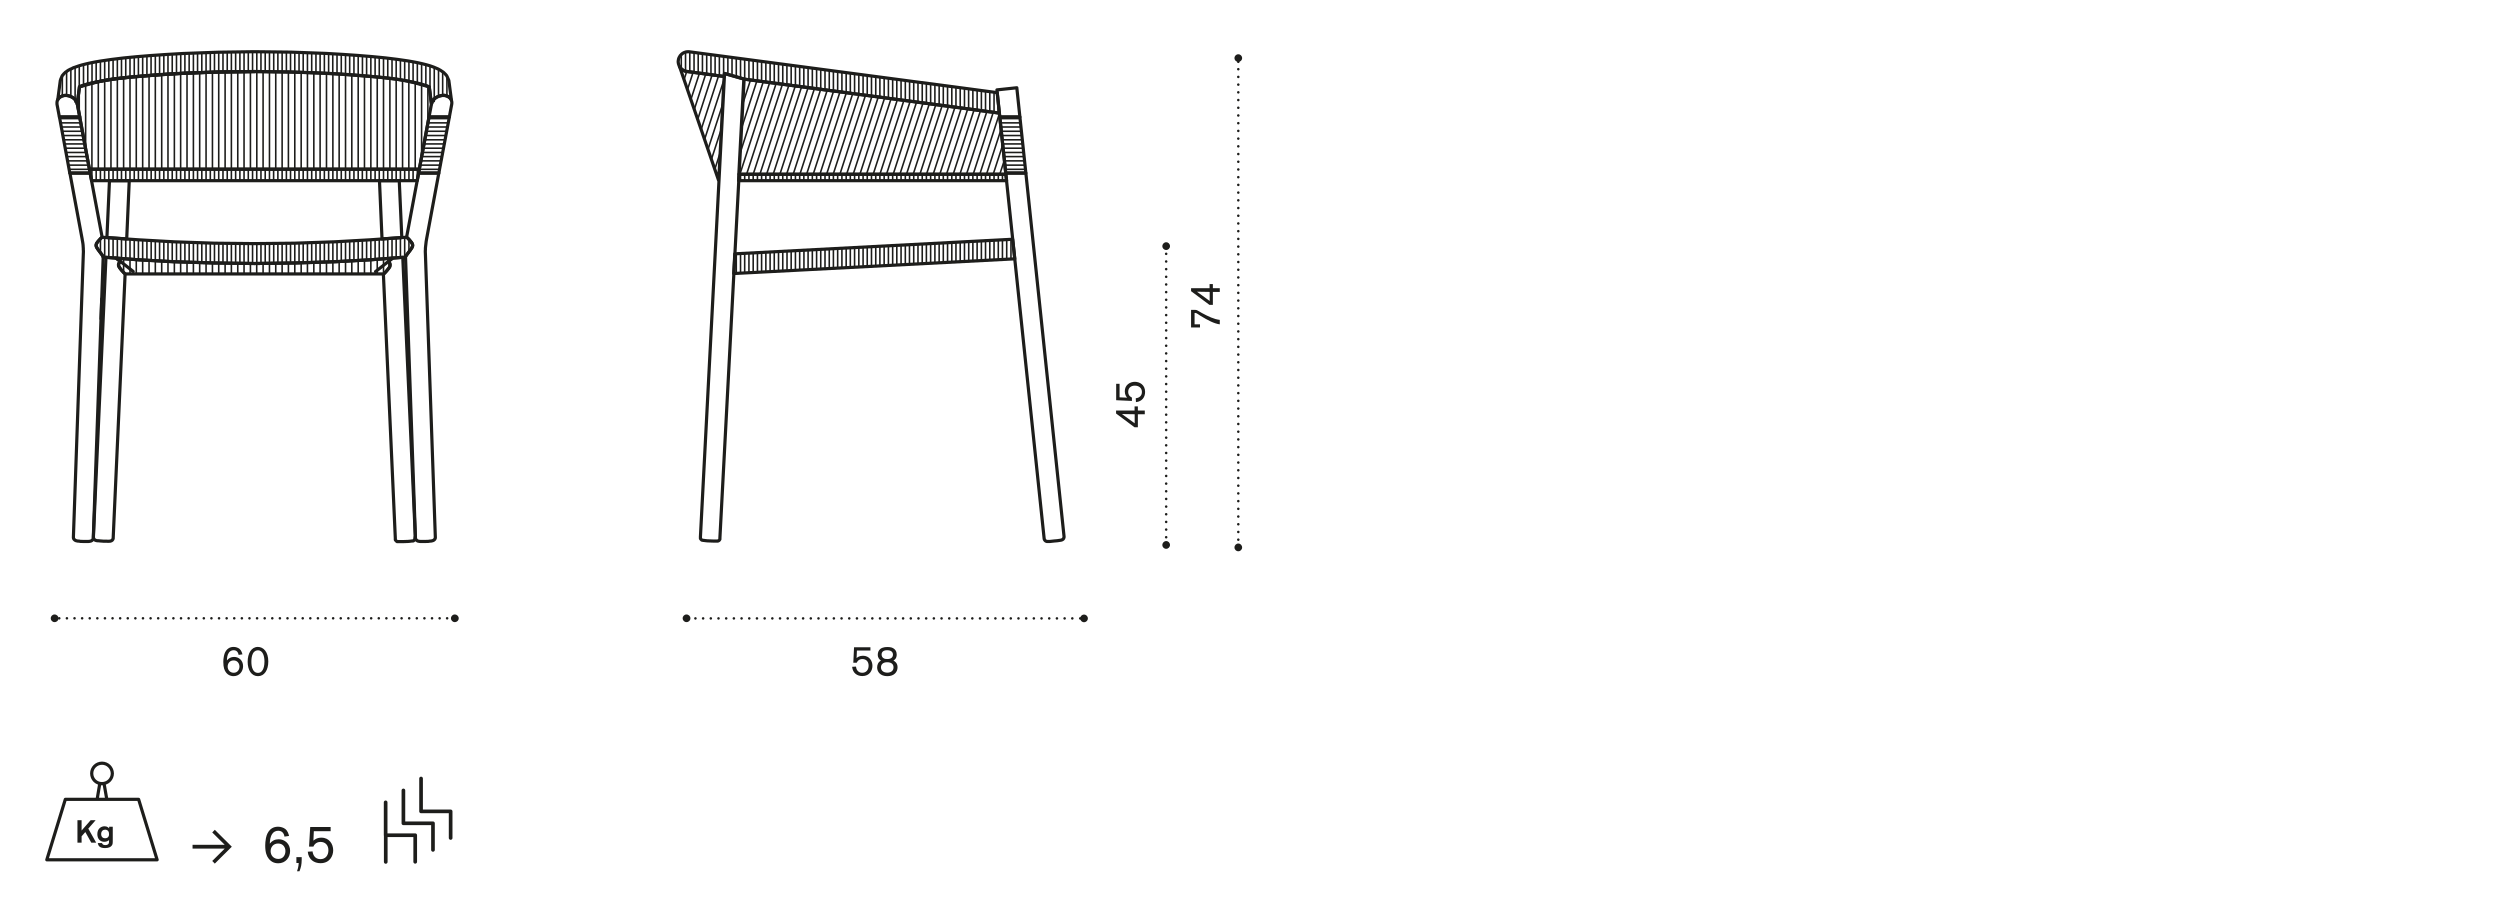 <?xml version="1.0" encoding="utf-8"?>
<!-- Generator: Adobe Illustrator 25.3.1, SVG Export Plug-In . SVG Version: 6.00 Build 0)  -->
<svg version="1.1" id="Livello_1" xmlns="http://www.w3.org/2000/svg" xmlns:xlink="http://www.w3.org/1999/xlink" x="0px" y="0px"
	 width="235px" height="85.05px" viewBox="0 0 235 85.05" style="enable-background:new 0 0 235 85.05;" xml:space="preserve">
<style type="text/css">
	.st0{fill:none;}
	.st1{fill:none;stroke:#1D1D1B;stroke-width:0.3;stroke-linecap:round;stroke-linejoin:round;stroke-miterlimit:10;}
	.st2{fill:#1D1D1B;}
	.st3{fill:none;stroke:#1D1D1B;stroke-width:0.24;stroke-linecap:round;stroke-linejoin:round;stroke-dasharray:0,0.725;}
	.st4{fill:none;stroke:#1D1D1B;stroke-width:0.24;stroke-linecap:round;stroke-linejoin:round;}
	
		.st5{clip-path:url(#SVGID_2_);fill:none;stroke:#1D1D1B;stroke-width:0.3;stroke-linecap:round;stroke-linejoin:round;stroke-miterlimit:10;}
	
		.st6{clip-path:url(#SVGID_4_);fill:none;stroke:#1D1D1B;stroke-width:0.3;stroke-linecap:round;stroke-linejoin:round;stroke-miterlimit:10;}
	.st7{fill:none;stroke:#1D1D1B;stroke-width:0.15;stroke-linecap:round;stroke-linejoin:round;stroke-miterlimit:10;}
	.st8{fill:none;stroke:#1D1D1B;stroke-width:0.15;stroke-miterlimit:10;}
	.st9{fill:none;stroke:#1D1D1B;stroke-width:0.24;stroke-linecap:round;stroke-linejoin:round;stroke-dasharray:0,0.723;}
	.st10{fill:none;stroke:#1D1D1B;stroke-width:0.24;stroke-linecap:round;stroke-linejoin:round;stroke-dasharray:0,0.72;}
	.st11{fill:none;stroke:#1D1D1B;stroke-width:0.24;stroke-linecap:round;stroke-linejoin:round;stroke-dasharray:0,0.715;}
	.st12{fill:none;stroke:#1D1D1B;stroke-width:0.346;stroke-linecap:round;stroke-linejoin:round;}
	.st13{fill:none;stroke:#1D1D1B;stroke-width:0.3;stroke-linecap:round;stroke-linejoin:round;}
</style>
<polygon class="st0" points="5.58,11 6.57,16.27 8.47,16.27 7.49,11 "/>
<polygon class="st1" points="7.49,11 5.59,11 6.56,16.27 8.47,16.27 "/>
<polygon class="st0" points="12.15,16.98 10.29,16.98 10.05,22.33 11.91,22.46 "/>
<polygon class="st1" points="12.15,16.98 10.29,16.98 10.05,22.33 11.91,22.46 "/>
<polyline class="st0" points="7.73,22.52 7.76,22.69 7.79,22.87 7.81,23.04 7.82,23.22 7.83,23.34 7.83,23.46 7.84,23.58 7.84,23.7   7.83,23.93 6.9,50.47 6.9,50.48 6.9,50.49 6.9,50.49 6.9,50.5 6.9,50.51 6.9,50.52 6.9,50.53 6.9,50.54 6.9,50.55 6.9,50.56   6.91,50.57 6.91,50.58 6.91,50.59 6.91,50.6 6.92,50.61 6.92,50.62 6.92,50.63 6.93,50.64 6.93,50.65 6.94,50.66 6.94,50.66   6.95,50.67 6.96,50.68 6.96,50.69 6.97,50.7 6.97,50.71 6.98,50.71 6.99,50.72 7,50.73 7.01,50.74 7.02,50.75 7.03,50.76   7.04,50.77 7.05,50.78 7.06,50.78 7.08,50.79 7.09,50.79 7.1,50.8 7.11,50.81 7.12,50.81 7.14,50.82 7.15,50.82 7.16,50.83   7.18,50.83 7.22,50.84 7.26,50.85 7.31,50.86 7.35,50.86 7.46,50.87 7.56,50.89 7.69,50.89 7.82,50.9 7.96,50.9 8.08,50.9   8.19,50.9 8.3,50.9 8.32,50.9 8.34,50.89 8.36,50.89 8.39,50.89 8.41,50.89 8.43,50.88 8.45,50.88 8.47,50.87 8.49,50.87 8.5,50.87   8.51,50.87 8.52,50.86 8.54,50.86 8.55,50.85 8.56,50.85 8.58,50.84 8.59,50.83 8.6,50.83 8.61,50.82 8.62,50.81 8.64,50.81   8.65,50.8 8.66,50.79 8.67,50.78 8.67,50.77 8.68,50.77 8.69,50.76 8.7,50.75 8.7,50.75 8.71,50.74 8.71,50.73 8.72,50.72   8.73,50.71 8.73,50.7 8.74,50.69 8.74,50.68 8.75,50.67 8.75,50.66 8.75,50.66 8.75,50.65 8.76,50.64 8.76,50.63 8.76,50.63   8.76,50.62 8.76,50.62 8.76,50.61 8.77,50.6 8.77,50.6 8.77,50.59 8.77,50.58 8.77,50.58 8.77,50.57 8.77,50.56 8.77,50.56   8.77,50.55 8.77,50.54 9.7,24.17 9.72,24.17 9.72,24.17 9.72,24.17 9.72,24.17 9.72,24.17 9.72,24.17 9.72,24.17 9.72,24.17   9.72,24.17 9.72,24.17 9.72,24.17 9.72,24.16 9.72,24.16 9.72,24.16 9.72,24.16 9.72,24.16 9.72,24.16 9.72,24.16 9.71,24.15   9.71,24.15 9.71,24.15 9.71,24.14 9.71,24.14 9.7,24.12 9.69,24.11 9.68,24.09 9.65,24.05 9.59,23.95 9.24,23.48 9.19,23.41   9.16,23.36 9.14,23.34 9.12,23.31 9.11,23.29 9.1,23.27 9.09,23.25 9.08,23.24 9.08,23.22 9.07,23.21 9.06,23.2 9.06,23.18   9.05,23.17 9.05,23.16 9.05,23.15 9.04,23.13 9.04,23.12 9.04,23.11 9.04,23.1 9.04,23.09 9.04,23.08 9.04,23.07 9.04,23.07   9.04,23.06 9.04,23.05 9.04,23.04 9.04,23.04 9.04,23.03 9.04,23.02 9.04,23.01 9.04,23 9.04,22.99 9.04,22.98 9.05,22.98   9.05,22.97 9.05,22.96 9.06,22.95 9.06,22.94 9.06,22.93 9.07,22.92 9.07,22.91 9.08,22.9 9.08,22.89 9.09,22.87 9.1,22.86   9.1,22.85 9.12,22.83 9.14,22.8 9.15,22.78 9.18,22.74 9.22,22.69 9.25,22.65 9.29,22.61 9.36,22.53 9.44,22.44 9.48,22.4   9.52,22.36 9.54,22.35 9.55,22.33 9.57,22.32 9.58,22.31 9.59,22.3 9.59,22.3 9.59,22.3 9.6,22.3 9.6,22.3 9.6,22.29 8.47,16.27   6.57,16.27 7.73,22.51 "/>
<polyline class="st1" points="7.73,22.52 7.76,22.69 7.79,22.87 7.81,23.04 7.82,23.22 7.83,23.34 7.83,23.46 7.84,23.58 7.84,23.7   7.83,23.93 6.9,50.47 6.9,50.48 6.9,50.49 6.9,50.49 6.9,50.5 6.9,50.51 6.9,50.52 6.9,50.53 6.9,50.54 6.9,50.55 6.9,50.56   6.91,50.57 6.91,50.58 6.91,50.59 6.91,50.6 6.92,50.61 6.92,50.62 6.92,50.63 6.93,50.64 6.93,50.65 6.94,50.66 6.94,50.66   6.95,50.67 6.96,50.68 6.96,50.69 6.97,50.7 6.97,50.71 6.98,50.71 6.99,50.72 7,50.73 7.01,50.74 7.02,50.75 7.03,50.76   7.04,50.77 7.05,50.78 7.06,50.78 7.08,50.79 7.09,50.79 7.1,50.8 7.11,50.81 7.12,50.81 7.14,50.82 7.15,50.82 7.16,50.83   7.18,50.83 7.22,50.84 7.26,50.85 7.31,50.86 7.35,50.86 7.46,50.87 7.56,50.89 7.69,50.89 7.82,50.9 7.96,50.9 8.08,50.9   8.19,50.9 8.3,50.9 8.32,50.9 8.34,50.89 8.36,50.89 8.39,50.89 8.41,50.89 8.43,50.88 8.45,50.88 8.47,50.87 8.49,50.87 8.5,50.87   8.51,50.87 8.52,50.86 8.54,50.86 8.55,50.85 8.56,50.85 8.58,50.84 8.59,50.83 8.6,50.83 8.61,50.82 8.62,50.81 8.64,50.81   8.65,50.8 8.66,50.79 8.67,50.78 8.67,50.77 8.68,50.77 8.69,50.76 8.7,50.75 8.7,50.75 8.71,50.74 8.71,50.73 8.72,50.72   8.73,50.71 8.73,50.7 8.74,50.69 8.74,50.68 8.75,50.67 8.75,50.66 8.75,50.66 8.75,50.65 8.76,50.64 8.76,50.63 8.76,50.63   8.76,50.62 8.76,50.62 8.76,50.61 8.77,50.6 8.77,50.6 8.77,50.59 8.77,50.58 8.77,50.58 8.77,50.57 8.77,50.56 8.77,50.56   8.77,50.55 8.77,50.54 9.7,24.17 9.72,24.17 9.72,24.17 9.72,24.17 9.72,24.17 9.72,24.17 9.72,24.17 9.72,24.17 9.72,24.17   9.72,24.17 9.72,24.17 9.72,24.17 9.72,24.16 9.72,24.16 9.72,24.16 9.72,24.16 9.72,24.16 9.72,24.16 9.72,24.16 9.71,24.15   9.71,24.15 9.71,24.15 9.71,24.14 9.71,24.14 9.7,24.12 9.69,24.11 9.68,24.09 9.65,24.05 9.59,23.95 9.24,23.48 9.19,23.41   9.16,23.36 9.14,23.34 9.12,23.31 9.11,23.29 9.1,23.27 9.09,23.25 9.08,23.24 9.08,23.22 9.07,23.21 9.06,23.2 9.06,23.18   9.05,23.17 9.05,23.16 9.05,23.15 9.04,23.13 9.04,23.12 9.04,23.11 9.04,23.1 9.04,23.09 9.04,23.08 9.04,23.07 9.04,23.07   9.04,23.06 9.04,23.05 9.04,23.04 9.04,23.04 9.04,23.03 9.04,23.02 9.04,23.01 9.04,23 9.04,22.99 9.04,22.98 9.05,22.98   9.05,22.97 9.05,22.96 9.06,22.95 9.06,22.94 9.06,22.93 9.07,22.92 9.07,22.91 9.08,22.9 9.08,22.89 9.09,22.87 9.1,22.86   9.1,22.85 9.12,22.83 9.14,22.8 9.15,22.78 9.18,22.74 9.22,22.69 9.25,22.65 9.29,22.61 9.36,22.53 9.44,22.44 9.48,22.4   9.52,22.36 9.54,22.35 9.55,22.33 9.57,22.32 9.58,22.31 9.59,22.3 9.59,22.3 9.59,22.3 9.6,22.3 9.6,22.3 9.6,22.29 8.47,16.27   6.57,16.27 7.73,22.51 "/>
<g>
	<path class="st0" d="M7.27,9.78c0.07,0.41,0.15,0.81,0.23,1.21H5.58c-0.07-0.39-0.15-0.79-0.22-1.18C5.36,9.74,5.35,9.66,5.36,9.59   c0.01-0.08,0.03-0.16,0.07-0.23c0.06-0.1,0.14-0.19,0.24-0.25C5.78,9.04,5.9,9,6.02,8.98C6.16,8.96,6.3,8.97,6.44,9   C6.57,9.03,6.69,9.08,6.8,9.15s0.21,0.15,0.29,0.26c0.04,0.05,0.07,0.11,0.1,0.16C7.23,9.64,7.25,9.71,7.27,9.78"/>
</g>
<polygon class="st0" points="8.78,50.48 9.96,24.19 10.91,24.26 11.3,24.57 11.28,24.59 11.26,24.63 11.24,24.65 11.23,24.67   11.22,24.69 11.21,24.71 11.2,24.73 11.19,24.74 11.19,24.75 11.18,24.75 11.18,24.77 11.18,24.77 11.17,24.79 11.17,24.79   11.16,24.8 11.16,24.81 11.16,24.82 11.16,24.83 11.15,24.85 11.15,24.86 11.14,24.86 11.14,24.87 11.14,24.88 11.14,24.88   11.14,24.89 11.14,24.89 11.14,24.9 11.14,24.91 11.14,24.91 11.14,24.92 11.14,24.92 11.14,24.93 11.14,24.94 11.14,24.95   11.15,24.96 11.15,24.96 11.15,24.97 11.15,24.98 11.15,24.99 11.16,25 11.16,25 11.16,25.01 11.16,25.02 11.17,25.03 11.17,25.04   11.18,25.05 11.18,25.06 11.19,25.08 11.2,25.1 11.22,25.12 11.23,25.15 11.25,25.18 11.28,25.21 11.3,25.25 11.36,25.32   11.41,25.39 11.53,25.52 11.63,25.63 11.71,25.71 11.73,25.74 11.75,25.75 11.76,25.76 10.64,50.56 10.64,50.57 10.64,50.58   10.64,50.58 10.64,50.58 10.64,50.59 10.64,50.6 10.64,50.6 10.64,50.61 10.63,50.61 10.63,50.62 10.63,50.62 10.63,50.63   10.63,50.63 10.63,50.64 10.63,50.65 10.63,50.65 10.62,50.66 10.62,50.67 10.61,50.68 10.61,50.69 10.61,50.7 10.6,50.71   10.59,50.71 10.59,50.72 10.59,50.73 10.58,50.74 10.57,50.75 10.57,50.75 10.56,50.76 10.55,50.77 10.55,50.78 10.54,50.78   10.54,50.79 10.53,50.79 10.53,50.79 10.52,50.8 10.52,50.8 10.51,50.8 10.5,50.81 10.49,50.82 10.49,50.82 10.48,50.83   10.47,50.83 10.46,50.83 10.45,50.84 10.44,50.84 10.43,50.85 10.42,50.85 10.41,50.85 10.4,50.86 10.4,50.86 10.38,50.86   10.37,50.86 10.36,50.87 10.34,50.87 10.33,50.87 10.32,50.87 10.3,50.87 10.22,50.88 10.15,50.88 9.95,50.87 9.7,50.87 9.44,50.85   9.24,50.83 9.17,50.83 9.09,50.82 9.07,50.81 9.06,50.81 9.05,50.81 9.04,50.81 9.03,50.8 9.01,50.8 9,50.79 8.99,50.79 8.98,50.79   8.98,50.79 8.97,50.78 8.96,50.78 8.95,50.77 8.94,50.77 8.93,50.76 8.92,50.76 8.91,50.75 8.91,50.75 8.9,50.74 8.89,50.73   8.89,50.73 8.88,50.73 8.88,50.72 8.88,50.72 8.87,50.71 8.87,50.71 8.86,50.71 8.86,50.7 8.85,50.69 8.84,50.68 8.84,50.67   8.83,50.67 8.83,50.66 8.82,50.65 8.82,50.64 8.81,50.63 8.81,50.62 8.8,50.62 8.8,50.61 8.8,50.6 8.8,50.59 8.79,50.58 8.79,50.57   8.79,50.56 8.79,50.55 8.79,50.54 8.78,50.53 8.78,50.52 8.78,50.51 8.78,50.5 8.78,50.5 8.78,50.49 "/>
<polygon class="st1" points="8.78,50.48 9.96,24.19 10.91,24.26 11.3,24.57 11.28,24.59 11.26,24.63 11.24,24.65 11.23,24.67   11.22,24.69 11.21,24.71 11.2,24.73 11.19,24.74 11.19,24.75 11.18,24.75 11.18,24.77 11.18,24.77 11.17,24.79 11.17,24.79   11.16,24.8 11.16,24.81 11.16,24.82 11.16,24.83 11.15,24.85 11.15,24.86 11.14,24.86 11.14,24.87 11.14,24.88 11.14,24.88   11.14,24.89 11.14,24.89 11.14,24.9 11.14,24.91 11.14,24.91 11.14,24.92 11.14,24.92 11.14,24.93 11.14,24.94 11.14,24.95   11.15,24.96 11.15,24.96 11.15,24.97 11.15,24.98 11.15,24.99 11.16,25 11.16,25 11.16,25.01 11.16,25.02 11.17,25.03 11.17,25.04   11.18,25.05 11.18,25.06 11.19,25.08 11.2,25.1 11.22,25.12 11.23,25.15 11.25,25.18 11.28,25.21 11.3,25.25 11.36,25.32   11.41,25.39 11.53,25.52 11.63,25.63 11.71,25.71 11.73,25.74 11.75,25.75 11.76,25.76 10.64,50.56 10.64,50.57 10.64,50.58   10.64,50.58 10.64,50.58 10.64,50.59 10.64,50.6 10.64,50.6 10.64,50.61 10.63,50.61 10.63,50.62 10.63,50.62 10.63,50.63   10.63,50.63 10.63,50.64 10.63,50.65 10.63,50.65 10.62,50.66 10.62,50.67 10.61,50.68 10.61,50.69 10.61,50.7 10.6,50.71   10.59,50.71 10.59,50.72 10.59,50.73 10.58,50.74 10.57,50.75 10.57,50.75 10.56,50.76 10.55,50.77 10.55,50.78 10.54,50.78   10.54,50.79 10.53,50.79 10.53,50.79 10.52,50.8 10.52,50.8 10.51,50.8 10.5,50.81 10.49,50.82 10.49,50.82 10.48,50.83   10.47,50.83 10.46,50.83 10.45,50.84 10.44,50.84 10.43,50.85 10.42,50.85 10.41,50.85 10.4,50.86 10.4,50.86 10.38,50.86   10.37,50.86 10.36,50.87 10.34,50.87 10.33,50.87 10.32,50.87 10.3,50.87 10.22,50.88 10.15,50.88 9.95,50.87 9.7,50.87 9.44,50.85   9.24,50.83 9.17,50.83 9.09,50.82 9.07,50.81 9.06,50.81 9.05,50.81 9.04,50.81 9.03,50.8 9.01,50.8 9,50.79 8.99,50.79 8.98,50.79   8.98,50.79 8.97,50.78 8.96,50.78 8.95,50.77 8.94,50.77 8.93,50.76 8.92,50.76 8.91,50.75 8.91,50.75 8.9,50.74 8.89,50.73   8.89,50.73 8.88,50.73 8.88,50.72 8.88,50.72 8.87,50.71 8.87,50.71 8.86,50.71 8.86,50.7 8.85,50.69 8.84,50.68 8.84,50.67   8.83,50.67 8.83,50.66 8.82,50.65 8.82,50.64 8.81,50.63 8.81,50.62 8.8,50.62 8.8,50.61 8.8,50.6 8.8,50.59 8.79,50.58 8.79,50.57   8.79,50.56 8.79,50.55 8.79,50.54 8.78,50.53 8.78,50.52 8.78,50.51 8.78,50.5 8.78,50.5 8.78,50.49 "/>
<g>
	<path class="st2" d="M4.77,58.12c0-0.2,0.16-0.36,0.36-0.36c0.2,0,0.37,0.16,0.37,0.36c0,0.2-0.16,0.36-0.37,0.36   C4.93,58.48,4.77,58.32,4.77,58.12"/>
</g>
<line class="st3" x1="116.4" y1="50.73" x2="116.4" y2="6.18"/>
<path class="st4" d="M116.4,5.81L116.4,5.81 M116.4,51.46L116.4,51.46"/>
<g>
	<path class="st2" d="M116.4,51.82c-0.2,0-0.36-0.16-0.36-0.36c0-0.2,0.16-0.37,0.36-0.37c0.2,0,0.36,0.17,0.36,0.37   C116.76,51.66,116.6,51.82,116.4,51.82"/>
	<path class="st2" d="M116.4,5.82c-0.2,0-0.36-0.16-0.36-0.36c0-0.2,0.16-0.36,0.36-0.36c0.2,0,0.36,0.16,0.36,0.36   C116.76,5.66,116.6,5.82,116.4,5.82"/>
</g>
<polygon class="st0" points="64.68,4.86 64.65,4.86 64.62,4.87 64.59,4.87 64.55,4.87 64.52,4.88 64.49,4.89 64.46,4.89 64.43,4.9   64.4,4.91 64.37,4.92 64.34,4.93 64.31,4.94 64.28,4.96 64.25,4.98 64.22,4.99 64.19,5 64.17,5.02 64.14,5.04 64.11,5.06   64.09,5.08 64.07,5.1 64.04,5.12 64.02,5.15 64,5.17 63.98,5.19 63.95,5.22 63.93,5.25 63.92,5.27 63.9,5.3 63.88,5.33 63.87,5.35   63.85,5.38 63.84,5.41 63.82,5.44 63.81,5.47 63.8,5.5 63.79,5.53 63.78,5.56 63.78,5.6 63.77,5.63 63.76,5.66 63.76,5.69   63.76,5.72 63.76,5.75 63.75,5.79 63.75,5.82 63.76,5.85 63.76,5.88 63.76,5.92 63.77,5.95 63.77,5.98 63.78,6.01 63.79,6.04   63.8,6.07 63.8,6.1 63.82,6.14 63.83,6.16 63.84,6.19 63.86,6.22 63.87,6.25 63.89,6.28 63.9,6.31 63.92,6.33 63.94,6.36   63.96,6.39 63.98,6.41 64,6.43 64.03,6.46 64.05,6.48 64.07,6.5 64.1,6.52 64.12,6.54 64.15,6.56 64.17,6.58 64.2,6.6 64.23,6.61   64.26,6.63 64.29,6.64 64.32,6.65 64.35,6.67 64.38,6.68 64.41,6.69 64.44,6.7 64.47,6.71 64.5,6.71 64.53,6.72 64.57,6.72   64.47,6.71 68.07,7.19 68.09,6.91 69.92,7.44 93.94,10.63 93.74,8.72 64.81,4.87 64.78,4.87 64.75,4.87 64.72,4.86 "/>
<polyline class="st1" points="64.47,6.7 68.07,7.19 68.09,6.91 69.92,7.43 93.94,10.63 93.74,8.71 64.81,4.87 64.78,4.87   64.75,4.86 64.72,4.86 64.68,4.86 64.65,4.86 64.62,4.87 64.59,4.87 64.55,4.87 64.52,4.88 64.49,4.88 64.46,4.89 64.43,4.9   64.4,4.91 64.37,4.92 64.34,4.93 64.31,4.94 64.28,4.96 64.25,4.97 64.22,4.99 64.19,5 64.17,5.02 64.14,5.04 64.11,5.06   64.09,5.08 64.07,5.1 64.04,5.12 64.02,5.15 64,5.17 63.98,5.19 63.95,5.22 63.93,5.24 63.92,5.27 63.9,5.3 63.88,5.33 63.87,5.35   63.85,5.38 63.84,5.41 63.82,5.44 63.81,5.47 63.8,5.5 63.79,5.53 63.78,5.56 63.78,5.6 63.77,5.63 63.76,5.66 63.76,5.69   63.76,5.72 63.75,5.75 63.75,5.79 63.75,5.82 63.75,5.85 63.76,5.88 63.76,5.91 63.77,5.95 63.77,5.98 63.78,6.01 63.79,6.04   63.8,6.07 63.81,6.1 63.82,6.13 63.83,6.16 63.84,6.19 63.86,6.22 63.87,6.25 63.89,6.28 63.9,6.31 63.92,6.33 63.94,6.36   63.96,6.38 63.98,6.41 64,6.43 64.03,6.46 64.05,6.48 64.07,6.5 64.1,6.52 64.12,6.54 64.15,6.56 64.17,6.58 64.2,6.6 64.23,6.61   64.26,6.63 64.29,6.64 64.32,6.65 64.35,6.67 64.38,6.68 64.41,6.69 64.44,6.7 64.47,6.7 64.5,6.71 64.53,6.72 64.57,6.72 "/>
<polygon class="st0" points="69.46,16.38 69.43,16.98 94.62,16.98 94.55,16.38 "/>
<polygon class="st1" points="94.55,16.38 94.62,16.98 69.43,16.98 69.46,16.38 "/>
<polygon class="st0" points="69.07,23.86 68.97,25.71 95.39,24.33 95.19,22.49 "/>
<polygon class="st1" points="69.07,23.86 68.97,25.71 95.39,24.33 95.19,22.49 "/>
<polygon class="st0" points="94.54,16.27 93.98,11 95.87,11 96.43,16.27 "/>
<polygon class="st1" points="94.54,16.27 93.98,11 95.87,11 96.43,16.27 "/>
<polygon class="st0" points="9.71,24.17 13,24.42 16.28,24.6 20.09,24.72 23.91,24.77 27.73,24.72 31.54,24.6 34.82,24.42   38.11,24.17 38.1,24.17 38.1,24.17 38.1,24.17 38.1,24.17 38.1,24.17 38.1,24.17 38.1,24.17 38.1,24.17 38.1,24.17 38.1,24.16   38.1,24.16 38.1,24.16 38.1,24.16 38.1,24.16 38.1,24.16 38.11,24.16 38.11,24.16 38.11,24.15 38.11,24.15 38.11,24.15 38.11,24.14   38.11,24.14 38.12,24.12 38.13,24.11 38.14,24.09 38.17,24.05 38.23,23.95 38.59,23.48 38.63,23.42 38.67,23.36 38.68,23.34   38.7,23.31 38.71,23.29 38.73,23.27 38.73,23.25 38.74,23.24 38.74,23.22 38.75,23.21 38.76,23.2 38.76,23.18 38.77,23.17   38.77,23.16 38.78,23.15 38.78,23.13 38.78,23.12 38.78,23.11 38.78,23.1 38.78,23.09 38.79,23.08 38.79,23.07 38.79,23.07   38.79,23.06 38.79,23.05 38.79,23.05 38.79,23.04 38.78,23.03 38.78,23.03 38.78,23.01 38.78,23 38.78,22.99 38.78,22.98   38.78,22.98 38.77,22.97 38.77,22.96 38.77,22.95 38.76,22.94 38.76,22.93 38.76,22.93 38.75,22.91 38.74,22.9 38.74,22.89   38.73,22.88 38.73,22.86 38.72,22.85 38.7,22.82 38.69,22.8 38.67,22.78 38.64,22.74 38.6,22.69 38.57,22.65 38.53,22.61   38.47,22.53 38.38,22.44 38.34,22.4 38.3,22.36 38.28,22.35 38.27,22.33 38.25,22.32 38.24,22.31 38.23,22.3 38.23,22.3 38.23,22.3   38.22,22.3 38.22,22.3 34.83,22.54 31.46,22.73 27.69,22.86 23.91,22.9 20.14,22.86 16.36,22.73 12.99,22.54 9.6,22.3 9.6,22.3   9.59,22.3 9.59,22.3 9.59,22.3 9.58,22.31 9.57,22.32 9.55,22.33 9.53,22.35 9.52,22.36 9.48,22.4 9.44,22.44 9.36,22.53   9.29,22.61 9.25,22.65 9.22,22.69 9.18,22.74 9.15,22.78 9.13,22.8 9.12,22.82 9.1,22.85 9.09,22.86 9.09,22.88 9.08,22.89   9.07,22.9 9.07,22.91 9.06,22.93 9.06,22.93 9.06,22.94 9.05,22.95 9.05,22.96 9.05,22.97 9.05,22.98 9.04,22.98 9.04,22.99   9.04,23 9.04,23.01 9.03,23.03 9.03,23.03 9.03,23.04 9.03,23.05 9.03,23.05 9.03,23.06 9.03,23.07 9.03,23.07 9.03,23.08   9.03,23.09 9.03,23.1 9.04,23.11 9.04,23.12 9.04,23.13 9.05,23.15 9.05,23.16 9.05,23.17 9.06,23.18 9.06,23.2 9.07,23.21   9.07,23.22 9.08,23.24 9.09,23.25 9.09,23.27 9.11,23.29 9.12,23.31 9.14,23.34 9.15,23.36 9.19,23.42 9.23,23.48 9.58,23.95   9.65,24.05 9.68,24.09 9.69,24.11 9.7,24.12 9.7,24.14 9.71,24.14 9.71,24.15 9.71,24.15 9.71,24.15 9.72,24.16 9.72,24.16   9.72,24.16 9.72,24.16 9.72,24.16 9.72,24.16 9.72,24.16 9.72,24.16 9.72,24.17 9.72,24.17 9.72,24.17 9.72,24.17 9.72,24.17   9.72,24.17 9.72,24.17 9.72,24.17 9.72,24.17 9.72,24.17 "/>
<polygon class="st1" points="9.71,24.17 13,24.42 16.28,24.6 20.09,24.72 23.91,24.77 27.73,24.72 31.54,24.6 34.82,24.42   38.11,24.17 38.1,24.17 38.1,24.17 38.1,24.17 38.1,24.17 38.1,24.17 38.1,24.17 38.1,24.17 38.1,24.17 38.1,24.17 38.1,24.16   38.1,24.16 38.1,24.16 38.1,24.16 38.1,24.16 38.1,24.16 38.11,24.16 38.11,24.16 38.11,24.15 38.11,24.15 38.11,24.15 38.11,24.14   38.11,24.14 38.12,24.12 38.13,24.11 38.14,24.09 38.17,24.05 38.23,23.95 38.59,23.48 38.63,23.42 38.67,23.36 38.68,23.34   38.7,23.31 38.71,23.29 38.73,23.27 38.73,23.25 38.74,23.24 38.74,23.22 38.75,23.21 38.76,23.2 38.76,23.18 38.77,23.17   38.77,23.16 38.78,23.15 38.78,23.13 38.78,23.12 38.78,23.11 38.78,23.1 38.78,23.09 38.79,23.08 38.79,23.07 38.79,23.07   38.79,23.06 38.79,23.05 38.79,23.05 38.79,23.04 38.78,23.03 38.78,23.03 38.78,23.01 38.78,23 38.78,22.99 38.78,22.98   38.78,22.98 38.77,22.97 38.77,22.96 38.77,22.95 38.76,22.94 38.76,22.93 38.76,22.93 38.75,22.91 38.74,22.9 38.74,22.89   38.73,22.88 38.73,22.86 38.72,22.85 38.7,22.82 38.69,22.8 38.67,22.78 38.64,22.74 38.6,22.69 38.57,22.65 38.53,22.61   38.47,22.53 38.38,22.44 38.34,22.4 38.3,22.36 38.28,22.35 38.27,22.33 38.25,22.32 38.24,22.31 38.23,22.3 38.23,22.3 38.23,22.3   38.22,22.3 38.22,22.3 34.83,22.54 31.46,22.73 27.69,22.86 23.91,22.9 20.14,22.86 16.36,22.73 12.99,22.54 9.6,22.3 9.6,22.3   9.59,22.3 9.59,22.3 9.59,22.3 9.58,22.31 9.57,22.32 9.55,22.33 9.53,22.35 9.52,22.36 9.48,22.4 9.44,22.44 9.36,22.53   9.29,22.61 9.25,22.65 9.22,22.69 9.18,22.74 9.15,22.78 9.13,22.8 9.12,22.82 9.1,22.85 9.09,22.86 9.09,22.88 9.08,22.89   9.07,22.9 9.07,22.91 9.06,22.93 9.06,22.93 9.06,22.94 9.05,22.95 9.05,22.96 9.05,22.97 9.05,22.98 9.04,22.98 9.04,22.99   9.04,23 9.04,23.01 9.03,23.03 9.03,23.03 9.03,23.04 9.03,23.05 9.03,23.05 9.03,23.06 9.03,23.07 9.03,23.07 9.03,23.08   9.03,23.09 9.03,23.1 9.04,23.11 9.04,23.12 9.04,23.13 9.05,23.15 9.05,23.16 9.05,23.17 9.06,23.18 9.06,23.2 9.07,23.21   9.07,23.22 9.08,23.24 9.09,23.25 9.09,23.27 9.11,23.29 9.12,23.31 9.14,23.34 9.15,23.36 9.19,23.42 9.23,23.48 9.58,23.95   9.65,24.05 9.68,24.09 9.69,24.11 9.7,24.12 9.7,24.14 9.71,24.14 9.71,24.15 9.71,24.15 9.71,24.15 9.72,24.16 9.72,24.16   9.72,24.16 9.72,24.16 9.72,24.16 9.72,24.16 9.72,24.16 9.72,24.16 9.72,24.17 9.72,24.17 9.72,24.17 9.72,24.17 9.72,24.17   9.72,24.17 9.72,24.17 9.72,24.17 9.72,24.17 9.72,24.17 "/>
<polygon class="st0" points="36.67,24.83 36.67,24.82 36.67,24.81 36.66,24.81 36.66,24.8 36.65,24.79 36.65,24.78 36.65,24.77   36.64,24.76 36.64,24.75 36.63,24.73 36.62,24.71 36.61,24.69 36.6,24.67 36.58,24.65 36.57,24.63 36.54,24.59 36.52,24.57   36.91,24.26 34.82,24.42 31.54,24.6 27.73,24.72 23.91,24.77 20.09,24.72 16.28,24.6 13,24.42 10.91,24.26 11.3,24.57 11.28,24.59   11.26,24.62 11.24,24.65 11.23,24.66 11.22,24.68 11.21,24.7 11.19,24.72 11.19,24.73 11.19,24.74 11.18,24.75 11.18,24.76   11.17,24.77 11.17,24.78 11.16,24.79 11.16,24.8 11.16,24.81 11.15,24.82 11.15,24.83 11.15,24.83 11.15,24.84 11.15,24.85   11.15,24.86 11.14,24.86 11.14,24.87 11.14,24.88 11.14,24.88 11.14,24.89 11.14,24.89 11.14,24.9 11.14,24.9 11.14,24.91   11.14,24.92 11.15,24.93 11.15,24.93 11.15,24.94 11.15,24.95 11.15,24.96 11.15,24.97 11.15,24.97 11.16,24.98 11.16,24.99   11.16,25 11.16,25.01 11.17,25.02 11.17,25.03 11.18,25.04 11.18,25.05 11.19,25.07 11.2,25.09 11.22,25.11 11.23,25.14   11.25,25.17 11.28,25.2 11.3,25.24 11.36,25.31 11.41,25.38 11.53,25.51 11.63,25.62 11.71,25.7 11.74,25.73 11.75,25.74   11.76,25.75 36.06,25.75 36.07,25.74 36.08,25.73 36.11,25.7 36.19,25.62 36.29,25.52 36.4,25.39 36.45,25.32 36.51,25.25   36.54,25.21 36.56,25.18 36.58,25.15 36.6,25.12 36.61,25.1 36.63,25.08 36.64,25.06 36.64,25.05 36.65,25.04 36.65,25.02   36.65,25.02 36.66,25.01 36.66,25 36.66,24.99 36.67,24.98 36.67,24.97 36.67,24.96 36.67,24.95 36.67,24.94 36.68,24.94   36.68,24.93 36.68,24.92 36.68,24.91 36.68,24.91 36.68,24.9 36.68,24.89 36.68,24.89 36.68,24.88 36.68,24.87 36.68,24.87   36.68,24.86 36.68,24.86 36.67,24.85 36.67,24.84 36.67,24.84 "/>
<polygon class="st1" points="36.67,24.83 36.67,24.82 36.67,24.81 36.66,24.81 36.66,24.8 36.65,24.79 36.65,24.78 36.65,24.77   36.64,24.76 36.64,24.75 36.63,24.73 36.62,24.71 36.61,24.69 36.6,24.67 36.58,24.65 36.57,24.63 36.54,24.59 36.52,24.57   36.91,24.26 34.82,24.42 31.54,24.6 27.73,24.72 23.91,24.77 20.09,24.72 16.28,24.6 13,24.42 10.91,24.26 11.3,24.57 11.28,24.59   11.26,24.62 11.24,24.65 11.23,24.66 11.22,24.68 11.21,24.7 11.19,24.72 11.19,24.73 11.19,24.74 11.18,24.75 11.18,24.76   11.17,24.77 11.17,24.78 11.16,24.79 11.16,24.8 11.16,24.81 11.15,24.82 11.15,24.83 11.15,24.83 11.15,24.84 11.15,24.85   11.15,24.86 11.14,24.86 11.14,24.87 11.14,24.88 11.14,24.88 11.14,24.89 11.14,24.89 11.14,24.9 11.14,24.9 11.14,24.91   11.14,24.92 11.15,24.93 11.15,24.93 11.15,24.94 11.15,24.95 11.15,24.96 11.15,24.97 11.15,24.97 11.16,24.98 11.16,24.99   11.16,25 11.16,25.01 11.17,25.02 11.17,25.03 11.18,25.04 11.18,25.05 11.19,25.07 11.2,25.09 11.22,25.11 11.23,25.14   11.25,25.17 11.28,25.2 11.3,25.24 11.36,25.31 11.41,25.38 11.53,25.51 11.63,25.62 11.71,25.7 11.74,25.73 11.75,25.74   11.76,25.75 36.06,25.75 36.07,25.74 36.08,25.73 36.11,25.7 36.19,25.62 36.29,25.52 36.4,25.39 36.45,25.32 36.51,25.25   36.54,25.21 36.56,25.18 36.58,25.15 36.6,25.12 36.61,25.1 36.63,25.08 36.64,25.06 36.64,25.05 36.65,25.04 36.65,25.02   36.65,25.02 36.66,25.01 36.66,25 36.66,24.99 36.67,24.98 36.67,24.97 36.67,24.96 36.67,24.95 36.67,24.94 36.68,24.94   36.68,24.93 36.68,24.92 36.68,24.91 36.68,24.91 36.68,24.9 36.68,24.89 36.68,24.89 36.68,24.88 36.68,24.87 36.68,24.87   36.68,24.86 36.68,24.86 36.67,24.85 36.67,24.84 36.67,24.84 "/>
<polygon class="st0" points="8.4,15.9 8.61,16.98 39.22,16.98 39.42,15.9 "/>
<polygon class="st1" points="8.4,15.9 8.61,16.98 39.22,16.98 39.42,15.9 "/>
<polygon class="st0" points="40.33,11 42.24,11 41.25,16.27 39.35,16.27 "/>
<polygon class="st1" points="40.33,11 42.24,11 41.25,16.27 39.35,16.27 "/>
<polygon class="st0" points="93.98,11 93.71,8.45 95.58,8.25 95.87,11 "/>
<path class="st1" d="M93.98,11l-0.27-2.55l1.87-0.2L95.87,11H93.98z M9.71,24.17L9.71,24.17L9.71,24.17L9.71,24.17L9.71,24.17  L9.71,24.17L9.71,24.17L9.71,24.17L9.71,24.17L9.71,24.17L9.71,24.17l-0.01,0l0,0 M36.52,24.57l-1.22,0.96 M12.52,25.52l-1.22-0.96"/>
<polygon class="st0" points="94.54,16.27 98.15,50.63 98.15,50.64 98.16,50.65 98.16,50.66 98.16,50.67 98.16,50.68 98.17,50.69   98.17,50.7 98.17,50.71 98.18,50.72 98.18,50.72 98.19,50.73 98.19,50.74 98.2,50.75 98.2,50.76 98.21,50.77 98.21,50.77   98.22,50.78 98.23,50.79 98.23,50.8 98.24,50.81 98.24,50.81 98.25,50.82 98.26,50.83 98.27,50.83 98.27,50.84 98.28,50.84   98.28,50.84 98.29,50.85 98.29,50.85 98.3,50.85 98.3,50.85 98.31,50.86 98.31,50.86 98.32,50.87 98.34,50.87 98.35,50.88   98.36,50.88 98.37,50.89 98.38,50.89 98.39,50.89 98.4,50.89 98.41,50.9 98.41,50.9 98.42,50.9 98.43,50.9 98.44,50.9 98.45,50.9   98.47,50.9 98.48,50.9 98.5,50.9 98.52,50.9 98.6,50.9 98.67,50.9 99.12,50.85 99.37,50.83 99.57,50.8 99.64,50.79 99.71,50.78   99.73,50.77 99.76,50.77 99.77,50.77 99.78,50.76 99.8,50.76 99.8,50.76 99.81,50.75 99.82,50.75 99.82,50.75 99.83,50.74   99.84,50.74 99.85,50.73 99.86,50.73 99.87,50.72 99.88,50.72 99.89,50.71 99.9,50.7 99.91,50.7 99.92,50.69 99.92,50.68   99.92,50.68 99.93,50.68 99.93,50.67 99.94,50.67 99.94,50.66 99.94,50.66 99.95,50.65 99.95,50.65 99.96,50.64 99.97,50.63   99.97,50.62 99.98,50.62 99.98,50.61 99.98,50.6 99.99,50.59 99.99,50.58 100,50.57 100,50.56 100,50.55 100.01,50.54 100.01,50.53   100.01,50.52 100.01,50.51 100.01,50.51 100.02,50.5 100.02,50.5 100.02,50.49 100.02,50.49 100.02,50.48 100.02,50.47   100.02,50.47 100.02,50.46 100.02,50.46 100.02,50.45 100.02,50.45 100.02,50.44 100.02,50.44 100.02,50.43 100.02,50.43   96.43,16.27 "/>
<polygon class="st1" points="94.54,16.27 98.15,50.63 98.15,50.64 98.16,50.65 98.16,50.66 98.16,50.67 98.16,50.68 98.17,50.69   98.17,50.7 98.17,50.71 98.18,50.72 98.18,50.72 98.19,50.73 98.19,50.74 98.2,50.75 98.2,50.76 98.21,50.77 98.21,50.77   98.22,50.78 98.23,50.79 98.23,50.8 98.24,50.81 98.24,50.81 98.25,50.82 98.26,50.83 98.27,50.83 98.27,50.84 98.28,50.84   98.28,50.84 98.29,50.85 98.29,50.85 98.3,50.85 98.3,50.85 98.31,50.86 98.31,50.86 98.32,50.87 98.34,50.87 98.35,50.88   98.36,50.88 98.37,50.89 98.38,50.89 98.39,50.89 98.4,50.89 98.41,50.9 98.41,50.9 98.42,50.9 98.43,50.9 98.44,50.9 98.45,50.9   98.47,50.9 98.48,50.9 98.5,50.9 98.52,50.9 98.6,50.9 98.67,50.9 99.12,50.85 99.37,50.83 99.57,50.8 99.64,50.79 99.71,50.78   99.73,50.77 99.76,50.77 99.77,50.77 99.78,50.76 99.8,50.76 99.8,50.76 99.81,50.75 99.82,50.75 99.82,50.75 99.83,50.74   99.84,50.74 99.85,50.73 99.86,50.73 99.87,50.72 99.88,50.72 99.89,50.71 99.9,50.7 99.91,50.7 99.92,50.69 99.92,50.68   99.92,50.68 99.93,50.68 99.93,50.67 99.94,50.67 99.94,50.66 99.94,50.66 99.95,50.65 99.95,50.65 99.96,50.64 99.97,50.63   99.97,50.62 99.98,50.62 99.98,50.61 99.98,50.6 99.99,50.59 99.99,50.58 100,50.57 100,50.56 100,50.55 100.01,50.54 100.01,50.53   100.01,50.52 100.01,50.51 100.01,50.51 100.02,50.5 100.02,50.5 100.02,50.49 100.02,50.49 100.02,50.48 100.02,50.47   100.02,50.47 100.02,50.46 100.02,50.46 100.02,50.45 100.02,50.45 100.02,50.44 100.02,50.44 100.02,50.43 100.02,50.43   96.43,16.27 "/>
<polygon class="st0" points="67.67,50.58 67.67,50.59 67.67,50.6 67.67,50.61 67.67,50.62 67.66,50.63 67.66,50.64 67.66,50.65   67.66,50.66 67.65,50.67 67.65,50.68 67.65,50.68 67.64,50.69 67.64,50.7 67.63,50.71 67.63,50.72 67.62,50.73 67.62,50.74   67.61,50.74 67.6,50.75 67.6,50.76 67.59,50.77 67.58,50.77 67.58,50.78 67.57,50.79 67.57,50.79 67.56,50.79 67.56,50.8   67.55,50.8 67.55,50.81 67.54,50.81 67.53,50.81 67.53,50.82 67.52,50.83 67.51,50.83 67.5,50.84 67.49,50.84 67.48,50.85   67.47,50.85 67.46,50.85 67.45,50.85 67.44,50.86 67.43,50.86 67.42,50.86 67.42,50.86 67.41,50.86 67.4,50.87 67.38,50.87   67.37,50.87 67.36,50.87 67.35,50.87 67.32,50.87 67.25,50.88 67.18,50.88 66.98,50.87 66.73,50.86 66.47,50.85 66.28,50.83   66.2,50.82 66.13,50.81 66.11,50.81 66.1,50.81 66.08,50.8 66.07,50.8 66.06,50.8 66.05,50.79 66.04,50.79 66.03,50.79 66.02,50.79   66.01,50.78 66.01,50.78 66,50.77 65.99,50.77 65.98,50.77 65.97,50.76 65.96,50.76 65.95,50.75 65.94,50.74 65.94,50.74   65.93,50.73 65.92,50.72 65.91,50.72 65.91,50.72 65.91,50.71 65.9,50.71 65.9,50.7 65.9,50.7 65.89,50.69 65.88,50.68 65.88,50.68   65.87,50.67 65.86,50.66 65.86,50.65 65.86,50.64 65.85,50.64 65.84,50.63 65.84,50.62 65.84,50.61 65.83,50.6 65.83,50.59   65.83,50.58 65.82,50.57 65.82,50.56 65.82,50.56 65.82,50.55 65.82,50.54 65.82,50.54 65.82,50.53 65.82,50.53 65.82,50.52   65.82,50.52 65.82,50.51 65.82,50.51 65.82,50.5 65.82,50.5 65.82,50.49 65.82,50.48 65.82,50.48 65.82,50.47 68.09,6.91   69.92,7.43 "/>
<path class="st1" d="M67.67,50.58L67.67,50.58l0,0.02l0,0.01l0,0.01l0,0.01l0,0.01l0,0.01l0,0.01l0,0.01l0,0.01l0,0.01l-0.01,0.01  l0,0.01l-0.01,0.01l0,0.01l-0.01,0.01l-0.01,0.01l0,0.01l-0.01,0.01l-0.01,0.01l-0.01,0.01l-0.01,0.01l-0.01,0.01l-0.01,0.01l0,0  l0,0l-0.01,0l0,0l-0.01,0l0,0l-0.01,0l-0.01,0.01l-0.01,0.01l-0.01,0.01l-0.01,0l-0.01,0l-0.01,0.01l-0.01,0l-0.01,0l-0.01,0  l-0.01,0l-0.01,0l-0.01,0l-0.01,0l-0.01,0l-0.01,0l-0.01,0h-0.01l-0.01,0l-0.01,0l-0.02,0l-0.07,0h-0.07l-0.19,0l-0.26-0.01  l-0.25-0.01l-0.19-0.02l-0.07-0.01l-0.07-0.01l-0.02,0l-0.01,0l-0.01,0l-0.01,0l-0.01-0.01l-0.01,0l-0.01,0l-0.01,0l-0.01,0l-0.01,0  l-0.01,0L66,50.77l-0.01,0l-0.01,0l-0.01,0l-0.01-0.01l-0.01-0.01l-0.01-0.01l-0.01-0.01l-0.01-0.01l-0.01-0.01l0,0l0,0l0,0l0,0l0,0  l0,0l-0.01-0.01l-0.01-0.01l-0.01-0.01l-0.01-0.01l-0.01-0.01l0-0.01l0-0.01l-0.01-0.01l-0.01-0.01l0-0.01l0-0.01l0-0.01l0-0.01  l0-0.01l0-0.01l0-0.01l0-0.01l0,0v-0.01v-0.01v-0.01l0,0v-0.01v-0.01l0,0v-0.01V50.5v0v-0.01v-0.01v-0.01v-0.01l2.27-43.56  l1.84,0.53L67.67,50.58z M64.57,6.72l3.5,0.47l-0.51,9.8L63.88,6.26l0.01,0.01l0.02,0.03l0.02,0.03l0.02,0.03l0.02,0.03l0.02,0.03  L64,6.43l0.02,0.02l0.02,0.02l0.02,0.02l0.03,0.02l0.02,0.02l0.03,0.02l0.03,0.02L64.2,6.6l0.03,0.01l0.03,0.01l0.03,0.02l0.03,0.01  l0.03,0.01l0.03,0.01l0.03,0.01l0.03,0.01l0.03,0.01l0.03,0.01l0.03,0.01L64.57,6.72 M69.92,7.44l-0.47,8.94h25.1l-0.61-5.75  L69.92,7.44z"/>
<g>
	<defs>
		<rect id="SVGID_1_" x="4.77" y="4.71" width="99.19" height="49.56"/>
	</defs>
	<clipPath id="SVGID_2_">
		<use xlink:href="#SVGID_1_"  style="overflow:visible;"/>
	</clipPath>
	<path class="st5" d="M7.27,9.78c0.07,0.4,0.15,0.81,0.23,1.21H5.58c-0.07-0.39-0.15-0.79-0.22-1.18C5.36,9.74,5.35,9.66,5.36,9.59   c0.01-0.08,0.03-0.16,0.07-0.23c0.06-0.1,0.14-0.19,0.24-0.25C5.78,9.04,5.9,9,6.02,8.98C6.16,8.96,6.3,8.97,6.44,9   C6.57,9.03,6.69,9.08,6.8,9.15c0.11,0.07,0.21,0.15,0.29,0.26c0.04,0.05,0.07,0.1,0.1,0.16C7.23,9.64,7.25,9.71,7.27,9.78    M9.56,28.1L9.5,29.97"/>
</g>
<g>
	<path class="st0" d="M23.91,4.86c1.15,0.02,2.3,0.03,3.44,0.04c1.09,0.04,2.19,0.08,3.28,0.12c0.51,0.03,1.03,0.06,1.54,0.09   c0.48,0.03,0.97,0.07,1.45,0.1c0.45,0.04,0.9,0.08,1.35,0.11c0.41,0.04,0.82,0.08,1.23,0.12c0.38,0.05,0.76,0.09,1.14,0.14   c0.34,0.05,0.69,0.1,1.03,0.15c0.15,0.03,0.31,0.06,0.46,0.08c0.15,0.03,0.31,0.06,0.46,0.09c0.13,0.03,0.27,0.06,0.4,0.09   c0.13,0.03,0.27,0.07,0.4,0.1c0.06,0.01,0.11,0.03,0.17,0.05c0.06,0.02,0.11,0.04,0.17,0.05c0.06,0.02,0.11,0.04,0.17,0.06   c0.06,0.02,0.11,0.04,0.17,0.06c0.02,0.01,0.05,0.02,0.07,0.03c0.02,0.01,0.05,0.02,0.07,0.03c0.02,0.01,0.05,0.02,0.07,0.03   c0.03,0.01,0.05,0.02,0.07,0.03c0.02,0.01,0.05,0.02,0.07,0.03c0.02,0.01,0.05,0.02,0.07,0.03c0.02,0.01,0.04,0.02,0.07,0.04   c0.02,0.01,0.04,0.02,0.07,0.04c0.02,0.01,0.04,0.02,0.06,0.03c0.02,0.01,0.04,0.03,0.06,0.04c0.02,0.01,0.04,0.03,0.06,0.04   c0.02,0.01,0.04,0.03,0.06,0.04c0.02,0.01,0.04,0.03,0.06,0.04c0.02,0.01,0.04,0.03,0.06,0.04c0.02,0.01,0.03,0.03,0.05,0.05   c0.02,0.02,0.04,0.03,0.05,0.05c0.01,0.01,0.02,0.01,0.03,0.03c0.01,0.01,0.01,0.01,0.02,0.02c0.01,0.01,0.02,0.02,0.03,0.03   c0.01,0.01,0.02,0.02,0.03,0.03c0.01,0.01,0.02,0.02,0.03,0.04c0.01,0.01,0.02,0.02,0.03,0.03c0.01,0.01,0.02,0.03,0.03,0.04   c0.01,0.01,0.01,0.01,0.01,0.02c0.01,0.01,0.01,0.01,0.01,0.02c0,0.01,0.01,0.02,0.01,0.02c0.01,0.01,0.01,0.01,0.01,0.02   c0,0.01,0.01,0.02,0.01,0.02c0.01,0.01,0.01,0.01,0.01,0.02c0.01,0.01,0.01,0.03,0.02,0.04c0,0.01,0.01,0.02,0.02,0.04   c0.01,0.01,0.01,0.03,0.02,0.04s0.01,0.03,0.01,0.04c0,0.01,0.01,0.01,0.01,0.02c0,0.01,0,0.01,0.01,0.02c0,0.01,0,0.01,0.01,0.02   c0,0.01,0.01,0.01,0.01,0.02c0,0.01,0,0.01,0.01,0.02c0,0.01,0,0.01,0,0.02c0,0.01,0,0.01,0.01,0.02c0,0.01,0,0.01,0.01,0.02   c0.08,0.61,0.16,1.21,0.24,1.82c-0.01-0.02-0.02-0.04-0.03-0.06c-0.07-0.11-0.15-0.18-0.25-0.24c-0.1-0.06-0.22-0.1-0.35-0.12   c-0.13-0.02-0.27,0-0.52,0.08C41,9.14,40.68,9.29,40.56,9.77c-0.07-0.53-0.14-1.07-0.21-1.6c-0.02-0.01-0.04-0.02-0.06-0.03   c-0.02-0.01-0.04-0.02-0.06-0.03c-0.02-0.01-0.04-0.02-0.06-0.02c-0.02-0.01-0.04-0.02-0.06-0.03c-0.04-0.01-0.08-0.03-0.13-0.04   c-0.04-0.01-0.08-0.03-0.13-0.04c-0.04-0.01-0.09-0.03-0.13-0.04c-0.04-0.01-0.09-0.03-0.13-0.04c-0.11-0.03-0.23-0.06-0.34-0.09   c-0.12-0.03-0.23-0.05-0.35-0.08c-0.14-0.03-0.28-0.06-0.42-0.08c-0.14-0.02-0.28-0.05-0.42-0.08c-0.32-0.05-0.65-0.1-0.97-0.15   c-0.62-0.07-1.24-0.14-1.87-0.21c-0.58-0.05-1.16-0.1-1.75-0.15c-0.47-0.03-0.95-0.06-1.42-0.1c-0.5-0.03-1.01-0.06-1.51-0.08   c-1.08-0.04-2.16-0.08-3.24-0.12c-1.13-0.01-2.26-0.03-3.4-0.04c-1.13,0.01-2.27,0.03-3.4,0.04c-1.08,0.04-2.16,0.08-3.24,0.12   c-0.5,0.03-1.01,0.06-1.51,0.08c-0.48,0.04-0.95,0.07-1.42,0.1c-0.58,0.05-1.16,0.1-1.75,0.15c-0.62,0.07-1.25,0.14-1.87,0.21   c-0.32,0.05-0.65,0.1-0.97,0.15C9.61,7.61,9.47,7.63,9.33,7.66C9.19,7.68,9.05,7.71,8.91,7.74C8.79,7.77,8.68,7.79,8.56,7.82   C8.45,7.85,8.33,7.88,8.22,7.9C8.17,7.92,8.13,7.93,8.09,7.94C8.05,7.95,8,7.97,7.96,7.98C7.92,7.99,7.87,8.01,7.83,8.02   C7.79,8.04,7.75,8.05,7.7,8.07C7.68,8.07,7.66,8.08,7.64,8.09C7.62,8.1,7.6,8.11,7.58,8.11C7.56,8.12,7.55,8.13,7.52,8.14   C7.51,8.15,7.49,8.16,7.47,8.17C7.4,8.7,7.33,9.23,7.26,9.77C7.14,9.29,6.82,9.14,6.58,9.05c-0.25-0.09-0.4-0.1-0.53-0.08   C5.93,8.99,5.81,9.03,5.71,9.09c-0.1,0.05-0.18,0.12-0.25,0.24C5.45,9.34,5.44,9.36,5.43,9.38c0.08-0.61,0.16-1.21,0.24-1.82   c0-0.01,0-0.01,0.01-0.02c0-0.01,0-0.02,0.01-0.02c0-0.01,0-0.01,0-0.02c0-0.01,0-0.01,0-0.02c0-0.01,0.01-0.01,0.01-0.02   c0-0.01,0-0.01,0.01-0.02c0-0.01,0-0.01,0.01-0.02c0-0.01,0-0.01,0.01-0.02c0-0.01,0.01-0.03,0.01-0.04   c0.01-0.01,0.01-0.03,0.02-0.04c0.01-0.01,0.01-0.03,0.02-0.04c0-0.01,0.01-0.02,0.02-0.04L5.8,7.22c0,0,0.01-0.01,0.01-0.02   c0-0.01,0.01-0.01,0.01-0.02c0,0,0.01-0.01,0.01-0.02c0-0.01,0.01-0.01,0.01-0.02c0,0,0.01-0.01,0.01-0.02   c0.01-0.01,0.02-0.03,0.03-0.04C5.89,7.07,5.9,7.06,5.91,7.05c0.01-0.01,0.02-0.03,0.03-0.04C5.95,7,5.96,6.99,5.97,6.98   C5.98,6.97,5.99,6.96,6,6.94c0.01-0.01,0.02-0.02,0.02-0.02C6.03,6.91,6.04,6.91,6.04,6.9c0.02-0.01,0.03-0.03,0.05-0.05   c0.02-0.01,0.03-0.03,0.05-0.05C6.16,6.79,6.18,6.78,6.2,6.76c0.02-0.01,0.04-0.03,0.06-0.04c0.02-0.01,0.04-0.03,0.05-0.04   c0.02-0.01,0.04-0.03,0.06-0.04c0.02-0.01,0.04-0.02,0.06-0.04c0.02-0.01,0.04-0.02,0.06-0.03c0.02-0.01,0.05-0.02,0.07-0.04   C6.58,6.52,6.6,6.51,6.63,6.5c0.02-0.01,0.05-0.02,0.07-0.03c0.02-0.01,0.05-0.02,0.07-0.03C6.79,6.43,6.81,6.41,6.83,6.4   c0.02-0.01,0.05-0.02,0.07-0.03c0.02-0.01,0.05-0.02,0.07-0.03C7,6.34,7.03,6.33,7.05,6.32C7.11,6.3,7.16,6.28,7.22,6.26   C7.27,6.24,7.33,6.22,7.39,6.2C7.44,6.19,7.5,6.17,7.55,6.15C7.61,6.14,7.67,6.12,7.72,6.1C7.86,6.07,7.99,6.04,8.12,6   c0.13-0.03,0.27-0.06,0.4-0.09c0.15-0.03,0.31-0.06,0.46-0.09C9.14,5.8,9.29,5.77,9.44,5.74c0.34-0.05,0.69-0.1,1.03-0.15   c0.38-0.05,0.76-0.09,1.14-0.14c0.41-0.04,0.82-0.08,1.23-0.12c0.45-0.04,0.9-0.08,1.35-0.11c0.48-0.03,0.97-0.07,1.45-0.1   c0.51-0.03,1.03-0.06,1.54-0.09c1.09-0.04,2.19-0.08,3.28-0.12C21.61,4.89,22.76,4.88,23.91,4.86"/>
</g>
<g>
	<defs>
		<rect id="SVGID_3_" x="4.77" y="4.71" width="97.5" height="49.56"/>
	</defs>
	<clipPath id="SVGID_4_">
		<use xlink:href="#SVGID_3_"  style="overflow:visible;"/>
	</clipPath>
	<path class="st6" d="M23.91,4.86c1.15,0.02,2.3,0.03,3.44,0.04c1.09,0.04,2.19,0.08,3.28,0.12c0.51,0.03,1.03,0.06,1.54,0.09   c0.48,0.03,0.97,0.07,1.45,0.1c0.45,0.04,0.9,0.08,1.35,0.11c0.41,0.04,0.82,0.08,1.23,0.12c0.38,0.05,0.76,0.09,1.14,0.14   c0.34,0.05,0.69,0.1,1.03,0.15c0.15,0.03,0.31,0.06,0.46,0.08c0.15,0.03,0.31,0.06,0.46,0.09c0.13,0.03,0.27,0.06,0.4,0.09   c0.13,0.03,0.27,0.07,0.4,0.1c0.06,0.01,0.11,0.03,0.17,0.05c0.06,0.02,0.11,0.04,0.17,0.05c0.06,0.02,0.11,0.04,0.17,0.06   c0.06,0.02,0.11,0.04,0.17,0.06c0.02,0.01,0.05,0.02,0.07,0.03c0.02,0.01,0.05,0.02,0.07,0.03c0.02,0.01,0.05,0.02,0.07,0.03   c0.03,0.01,0.05,0.02,0.07,0.03c0.02,0.01,0.05,0.02,0.07,0.03c0.02,0.01,0.05,0.02,0.07,0.03c0.02,0.01,0.04,0.02,0.07,0.04   c0.02,0.01,0.04,0.02,0.07,0.04c0.02,0.01,0.04,0.02,0.06,0.03c0.02,0.01,0.04,0.03,0.06,0.04c0.02,0.01,0.04,0.03,0.06,0.04   c0.02,0.01,0.04,0.03,0.06,0.04c0.02,0.01,0.04,0.03,0.06,0.04c0.02,0.01,0.04,0.03,0.06,0.04c0.02,0.01,0.03,0.03,0.05,0.05   c0.02,0.02,0.04,0.03,0.05,0.05c0.01,0.01,0.02,0.01,0.03,0.03c0.01,0.01,0.01,0.01,0.02,0.02c0.01,0.01,0.02,0.02,0.03,0.03   c0.01,0.01,0.02,0.02,0.03,0.03c0.01,0.01,0.02,0.02,0.03,0.04c0.01,0.01,0.02,0.02,0.03,0.03c0.01,0.01,0.02,0.03,0.03,0.04   c0.01,0.01,0.01,0.01,0.01,0.02c0.01,0.01,0.01,0.01,0.01,0.02c0,0.01,0.01,0.02,0.01,0.02c0.01,0.01,0.01,0.01,0.01,0.02   c0,0.01,0.01,0.02,0.01,0.02c0.01,0.01,0.01,0.01,0.01,0.02c0.01,0.01,0.01,0.03,0.02,0.04c0,0.01,0.01,0.02,0.02,0.04   c0.01,0.01,0.01,0.03,0.02,0.04s0.01,0.03,0.01,0.04c0,0.01,0.01,0.01,0.01,0.02c0,0.01,0,0.01,0.01,0.02c0,0.01,0,0.01,0.01,0.02   c0,0.01,0.01,0.01,0.01,0.02c0,0.01,0,0.01,0.01,0.02c0,0.01,0,0.01,0,0.02c0,0.01,0,0.01,0.01,0.02c0,0.01,0,0.01,0.01,0.02   c0.08,0.61,0.16,1.21,0.24,1.82c-0.01-0.02-0.02-0.04-0.03-0.06c-0.07-0.11-0.15-0.18-0.25-0.24c-0.1-0.06-0.22-0.1-0.35-0.12   c-0.13-0.02-0.27,0-0.52,0.08C41,9.14,40.68,9.29,40.56,9.77c-0.07-0.53-0.14-1.07-0.21-1.6c-0.02-0.01-0.04-0.02-0.06-0.03   c-0.02-0.01-0.04-0.02-0.06-0.03c-0.02-0.01-0.04-0.02-0.06-0.02c-0.02-0.01-0.04-0.02-0.06-0.03c-0.04-0.01-0.08-0.03-0.13-0.04   c-0.04-0.01-0.08-0.03-0.13-0.04c-0.04-0.01-0.09-0.03-0.13-0.04c-0.04-0.01-0.09-0.03-0.13-0.04c-0.11-0.03-0.23-0.06-0.34-0.09   c-0.12-0.03-0.23-0.05-0.35-0.08c-0.14-0.03-0.28-0.06-0.42-0.08c-0.14-0.02-0.28-0.05-0.42-0.08c-0.32-0.05-0.65-0.1-0.97-0.15   c-0.62-0.07-1.24-0.14-1.87-0.21c-0.58-0.05-1.16-0.1-1.75-0.15c-0.47-0.03-0.95-0.06-1.42-0.1c-0.5-0.03-1.01-0.06-1.51-0.08   c-1.08-0.04-2.16-0.08-3.24-0.12c-1.13-0.01-2.26-0.03-3.4-0.04c-1.13,0.01-2.27,0.03-3.4,0.04c-1.08,0.04-2.16,0.08-3.24,0.12   c-0.5,0.03-1.01,0.06-1.51,0.08c-0.48,0.04-0.95,0.07-1.42,0.1c-0.58,0.05-1.16,0.1-1.75,0.15c-0.62,0.07-1.25,0.14-1.87,0.21   c-0.32,0.05-0.65,0.1-0.97,0.15C9.61,7.61,9.47,7.63,9.33,7.66C9.19,7.68,9.05,7.71,8.91,7.74C8.79,7.77,8.68,7.79,8.56,7.82   C8.45,7.85,8.33,7.88,8.22,7.9C8.17,7.92,8.13,7.93,8.09,7.94C8.05,7.95,8,7.97,7.96,7.98C7.92,7.99,7.87,8.01,7.83,8.02   C7.79,8.04,7.75,8.05,7.7,8.07C7.68,8.07,7.66,8.08,7.64,8.09C7.62,8.1,7.6,8.11,7.58,8.11C7.56,8.12,7.55,8.13,7.52,8.14   C7.51,8.15,7.49,8.16,7.47,8.17C7.4,8.7,7.33,9.23,7.26,9.77C7.14,9.29,6.82,9.14,6.58,9.05c-0.25-0.09-0.4-0.1-0.53-0.08   C5.93,8.99,5.81,9.03,5.71,9.09c-0.1,0.05-0.18,0.12-0.25,0.24C5.45,9.34,5.44,9.36,5.43,9.38c0.08-0.61,0.16-1.21,0.24-1.82   c0-0.01,0-0.01,0.01-0.02c0-0.01,0-0.02,0.01-0.02c0-0.01,0-0.01,0-0.02c0-0.01,0-0.01,0-0.02c0-0.01,0.01-0.01,0.01-0.02   c0-0.01,0-0.01,0.01-0.02c0-0.01,0-0.01,0.01-0.02c0-0.01,0-0.01,0.01-0.02c0-0.01,0.01-0.03,0.01-0.04   c0.01-0.01,0.01-0.03,0.02-0.04c0.01-0.01,0.01-0.03,0.02-0.04c0-0.01,0.01-0.02,0.02-0.04L5.8,7.22c0,0,0.01-0.01,0.01-0.02   c0-0.01,0.01-0.01,0.01-0.02c0,0,0.01-0.01,0.01-0.02c0-0.01,0.01-0.01,0.01-0.02c0,0,0.01-0.01,0.01-0.02   c0.01-0.01,0.02-0.03,0.03-0.04C5.89,7.07,5.9,7.06,5.91,7.05c0.01-0.01,0.02-0.03,0.03-0.04C5.95,7,5.96,6.99,5.97,6.98   C5.98,6.97,5.99,6.96,6,6.94c0.01-0.01,0.02-0.02,0.02-0.02C6.03,6.91,6.04,6.91,6.04,6.9c0.02-0.01,0.03-0.03,0.05-0.05   c0.02-0.01,0.03-0.03,0.05-0.05C6.16,6.79,6.18,6.78,6.2,6.76c0.02-0.01,0.04-0.03,0.06-0.04c0.02-0.01,0.04-0.03,0.05-0.04   c0.02-0.01,0.04-0.03,0.06-0.04c0.02-0.01,0.04-0.02,0.06-0.04c0.02-0.01,0.04-0.02,0.06-0.03c0.02-0.01,0.05-0.02,0.07-0.04   C6.58,6.52,6.6,6.51,6.63,6.5c0.02-0.01,0.05-0.02,0.07-0.03c0.02-0.01,0.05-0.02,0.07-0.03C6.79,6.43,6.81,6.41,6.83,6.4   c0.02-0.01,0.05-0.02,0.07-0.03c0.02-0.01,0.05-0.02,0.07-0.03C7,6.34,7.03,6.33,7.05,6.32C7.11,6.3,7.16,6.28,7.22,6.26   C7.27,6.24,7.33,6.22,7.39,6.2C7.44,6.19,7.5,6.17,7.55,6.15C7.61,6.14,7.67,6.12,7.72,6.1C7.86,6.07,7.99,6.04,8.12,6   c0.13-0.03,0.27-0.06,0.4-0.09c0.15-0.03,0.31-0.06,0.46-0.09C9.14,5.8,9.29,5.77,9.44,5.74c0.34-0.05,0.69-0.1,1.03-0.15   c0.38-0.05,0.76-0.09,1.14-0.14c0.41-0.04,0.82-0.08,1.23-0.12c0.45-0.04,0.9-0.08,1.35-0.11c0.48-0.03,0.97-0.07,1.45-0.1   c0.51-0.03,1.03-0.06,1.54-0.09c1.09-0.04,2.19-0.08,3.28-0.12C21.61,4.89,22.76,4.88,23.91,4.86z"/>
</g>
<polygon class="st0" points="35.67,16.98 37.53,16.98 37.77,22.33 35.91,22.46 "/>
<polygon class="st1" points="35.67,16.98 37.53,16.98 37.77,22.33 35.91,22.46 "/>
<polyline class="st0" points="40.09,22.52 40.06,22.69 40.04,22.87 40.02,23.04 40,23.22 39.99,23.34 39.99,23.46 39.98,23.58   39.98,23.7 39.99,23.93 40.92,50.47 40.92,50.48 40.92,50.49 40.92,50.49 40.92,50.5 40.92,50.51 40.92,50.52 40.92,50.53   40.92,50.54 40.92,50.55 40.92,50.56 40.92,50.57 40.91,50.58 40.91,50.59 40.91,50.6 40.9,50.61 40.9,50.62 40.9,50.63   40.89,50.64 40.89,50.65 40.88,50.66 40.88,50.66 40.87,50.67 40.87,50.68 40.86,50.69 40.86,50.7 40.85,50.71 40.84,50.71   40.83,50.72 40.82,50.73 40.82,50.74 40.8,50.75 40.79,50.76 40.78,50.77 40.77,50.78 40.76,50.78 40.75,50.79 40.74,50.79   40.72,50.8 40.71,50.81 40.7,50.81 40.68,50.82 40.67,50.82 40.66,50.83 40.64,50.83 40.6,50.84 40.56,50.85 40.51,50.86   40.47,50.86 40.37,50.87 40.26,50.89 40.13,50.89 40,50.9 39.87,50.9 39.74,50.9 39.63,50.9 39.52,50.9 39.5,50.9 39.48,50.89   39.46,50.89 39.44,50.89 39.41,50.89 39.39,50.88 39.37,50.88 39.35,50.87 39.34,50.87 39.32,50.87 39.31,50.87 39.3,50.86   39.28,50.86 39.27,50.85 39.26,50.85 39.24,50.84 39.23,50.83 39.22,50.83 39.21,50.82 39.2,50.81 39.19,50.81 39.17,50.8   39.16,50.79 39.16,50.78 39.15,50.77 39.14,50.77 39.13,50.76 39.13,50.75 39.12,50.75 39.11,50.74 39.11,50.73 39.1,50.72   39.1,50.71 39.09,50.7 39.09,50.69 39.08,50.68 39.08,50.67 39.07,50.66 39.07,50.66 39.07,50.65 39.06,50.64 39.06,50.63   39.06,50.63 39.06,50.62 39.06,50.62 39.06,50.61 39.06,50.6 39.05,50.6 39.05,50.59 39.05,50.58 39.05,50.58 39.05,50.57   39.05,50.56 39.05,50.56 39.05,50.55 39.05,50.54 38.12,24.17 38.11,24.17 38.1,24.17 38.1,24.17 38.1,24.17 38.1,24.17 38.1,24.17   38.1,24.17 38.1,24.17 38.1,24.17 38.1,24.17 38.1,24.16 38.1,24.16 38.1,24.16 38.1,24.16 38.1,24.16 38.11,24.16 38.11,24.16   38.11,24.15 38.11,24.15 38.11,24.15 38.11,24.14 38.11,24.14 38.12,24.12 38.13,24.11 38.14,24.09 38.17,24.05 38.24,23.95   38.59,23.48 38.63,23.41 38.67,23.36 38.68,23.34 38.7,23.31 38.71,23.29 38.73,23.27 38.73,23.25 38.74,23.24 38.74,23.22   38.75,23.21 38.76,23.2 38.76,23.18 38.77,23.17 38.77,23.16 38.78,23.15 38.78,23.13 38.78,23.12 38.78,23.11 38.78,23.1   38.78,23.09 38.79,23.08 38.79,23.07 38.79,23.07 38.79,23.06 38.79,23.05 38.79,23.04 38.79,23.04 38.78,23.03 38.78,23.02   38.78,23.01 38.78,23 38.78,22.99 38.78,22.98 38.78,22.98 38.77,22.97 38.77,22.96 38.77,22.95 38.76,22.94 38.76,22.93   38.76,22.92 38.75,22.91 38.74,22.9 38.74,22.89 38.73,22.87 38.73,22.86 38.72,22.85 38.7,22.83 38.69,22.8 38.67,22.78   38.64,22.74 38.6,22.69 38.57,22.65 38.53,22.61 38.47,22.53 38.38,22.44 38.34,22.4 38.3,22.36 38.28,22.35 38.27,22.33   38.25,22.32 38.24,22.31 38.23,22.3 38.23,22.3 38.23,22.3 38.22,22.3 38.22,22.3 38.22,22.29 39.35,16.27 41.25,16.27 40.09,22.51   "/>
<polyline class="st1" points="40.09,22.52 40.06,22.69 40.04,22.87 40.02,23.04 40,23.22 39.99,23.34 39.99,23.46 39.98,23.58   39.98,23.7 39.99,23.93 40.92,50.47 40.92,50.48 40.92,50.49 40.92,50.49 40.92,50.5 40.92,50.51 40.92,50.52 40.92,50.53   40.92,50.54 40.92,50.55 40.92,50.56 40.92,50.57 40.91,50.58 40.91,50.59 40.91,50.6 40.9,50.61 40.9,50.62 40.9,50.63   40.89,50.64 40.89,50.65 40.88,50.66 40.88,50.66 40.87,50.67 40.87,50.68 40.86,50.69 40.86,50.7 40.85,50.71 40.84,50.71   40.83,50.72 40.82,50.73 40.82,50.74 40.8,50.75 40.79,50.76 40.78,50.77 40.77,50.78 40.76,50.78 40.75,50.79 40.74,50.79   40.72,50.8 40.71,50.81 40.7,50.81 40.68,50.82 40.67,50.82 40.66,50.83 40.64,50.83 40.6,50.84 40.56,50.85 40.51,50.86   40.47,50.86 40.37,50.87 40.26,50.89 40.13,50.89 40,50.9 39.87,50.9 39.74,50.9 39.63,50.9 39.52,50.9 39.5,50.9 39.48,50.89   39.46,50.89 39.44,50.89 39.41,50.89 39.39,50.88 39.37,50.88 39.35,50.87 39.34,50.87 39.32,50.87 39.31,50.87 39.3,50.86   39.28,50.86 39.27,50.85 39.26,50.85 39.24,50.84 39.23,50.83 39.22,50.83 39.21,50.82 39.2,50.81 39.19,50.81 39.17,50.8   39.16,50.79 39.16,50.78 39.15,50.77 39.14,50.77 39.13,50.76 39.13,50.75 39.12,50.75 39.11,50.74 39.11,50.73 39.1,50.72   39.1,50.71 39.09,50.7 39.09,50.69 39.08,50.68 39.08,50.67 39.07,50.66 39.07,50.66 39.07,50.65 39.06,50.64 39.06,50.63   39.06,50.63 39.06,50.62 39.06,50.62 39.06,50.61 39.06,50.6 39.05,50.6 39.05,50.59 39.05,50.58 39.05,50.58 39.05,50.57   39.05,50.56 39.05,50.56 39.05,50.55 39.05,50.54 38.12,24.17 38.11,24.17 38.1,24.17 38.1,24.17 38.1,24.17 38.1,24.17 38.1,24.17   38.1,24.17 38.1,24.17 38.1,24.17 38.1,24.17 38.1,24.16 38.1,24.16 38.1,24.16 38.1,24.16 38.1,24.16 38.11,24.16 38.11,24.16   38.11,24.15 38.11,24.15 38.11,24.15 38.11,24.14 38.11,24.14 38.12,24.12 38.13,24.11 38.14,24.09 38.17,24.05 38.24,23.95   38.59,23.48 38.63,23.41 38.67,23.36 38.68,23.34 38.7,23.31 38.71,23.29 38.73,23.27 38.73,23.25 38.74,23.24 38.74,23.22   38.75,23.21 38.76,23.2 38.76,23.18 38.77,23.17 38.77,23.16 38.78,23.15 38.78,23.13 38.78,23.12 38.78,23.11 38.78,23.1   38.78,23.09 38.79,23.08 38.79,23.07 38.79,23.07 38.79,23.06 38.79,23.05 38.79,23.04 38.79,23.04 38.78,23.03 38.78,23.02   38.78,23.01 38.78,23 38.78,22.99 38.78,22.98 38.78,22.98 38.77,22.97 38.77,22.96 38.77,22.95 38.76,22.94 38.76,22.93   38.76,22.92 38.75,22.91 38.74,22.9 38.74,22.89 38.73,22.87 38.73,22.86 38.72,22.85 38.7,22.83 38.69,22.8 38.67,22.78   38.64,22.74 38.6,22.69 38.57,22.65 38.53,22.61 38.47,22.53 38.38,22.44 38.34,22.4 38.3,22.36 38.28,22.35 38.27,22.33   38.25,22.32 38.24,22.31 38.23,22.3 38.23,22.3 38.23,22.3 38.22,22.3 38.22,22.3 38.22,22.29 39.35,16.27 41.25,16.27 40.09,22.51   "/>
<g>
	<path class="st0" d="M40.56,9.78c-0.07,0.41-0.15,0.81-0.23,1.21h1.91c0.07-0.39,0.15-0.79,0.22-1.18   c0.01-0.08,0.02-0.15,0.01-0.22c-0.01-0.08-0.03-0.16-0.07-0.23c-0.06-0.1-0.14-0.19-0.24-0.25C42.04,9.04,41.92,9,41.8,8.98   C41.66,8.96,41.52,8.97,41.38,9c-0.13,0.03-0.25,0.08-0.36,0.15s-0.21,0.15-0.29,0.26c-0.04,0.05-0.08,0.11-0.1,0.16   C40.6,9.64,40.58,9.71,40.56,9.78"/>
	<path class="st1" d="M40.56,9.78c-0.07,0.4-0.15,0.81-0.23,1.21h1.91c0.07-0.39,0.15-0.79,0.22-1.18c0.01-0.08,0.02-0.15,0.01-0.22   c-0.01-0.08-0.03-0.16-0.07-0.23c-0.06-0.1-0.14-0.19-0.24-0.25C42.04,9.04,41.92,9,41.8,8.98C41.66,8.96,41.52,8.97,41.38,9   c-0.13,0.03-0.25,0.08-0.36,0.15c-0.11,0.07-0.21,0.15-0.29,0.26c-0.04,0.05-0.08,0.1-0.1,0.16C40.6,9.64,40.58,9.71,40.56,9.78z    M7.26,9.77C7.33,9.23,7.4,8.7,7.47,8.17c0.69-0.2,1.38-0.4,2.07-0.55c1.09-0.23,2.2-0.33,3.32-0.42c1.64-0.14,3.27-0.26,4.91-0.33   c2.04-0.09,4.09-0.12,6.14-0.14c2.05,0.02,4.1,0.05,6.14,0.14c1.64,0.07,3.27,0.19,4.91,0.33c1.11,0.09,2.23,0.19,3.32,0.42   c0.7,0.15,1.38,0.35,2.07,0.55c0.07,0.54,0.13,1.08,0.2,1.62c-0.38,2.04-0.76,4.08-1.14,6.12H8.41c-0.38-2.04-0.76-4.08-1.14-6.12"/>
</g>
<polygon class="st0" points="39.04,50.48 37.86,24.19 36.91,24.26 36.52,24.57 36.54,24.59 36.56,24.63 36.58,24.65 36.59,24.67   36.6,24.69 36.61,24.71 36.62,24.73 36.63,24.74 36.63,24.75 36.64,24.75 36.64,24.77 36.65,24.77 36.65,24.79 36.65,24.79   36.66,24.8 36.66,24.81 36.66,24.82 36.66,24.83 36.67,24.85 36.67,24.86 36.67,24.86 36.68,24.87 36.68,24.88 36.68,24.88   36.68,24.89 36.68,24.89 36.68,24.9 36.68,24.91 36.68,24.91 36.68,24.92 36.68,24.92 36.68,24.93 36.68,24.94 36.68,24.95   36.67,24.96 36.67,24.96 36.67,24.97 36.67,24.98 36.67,24.99 36.66,25 36.66,25 36.66,25.01 36.65,25.02 36.65,25.03 36.65,25.04   36.64,25.05 36.64,25.06 36.63,25.08 36.62,25.1 36.6,25.12 36.59,25.15 36.57,25.18 36.55,25.21 36.52,25.25 36.46,25.32   36.41,25.39 36.3,25.52 36.19,25.63 36.12,25.71 36.09,25.74 36.07,25.75 36.06,25.76 37.18,50.56 37.18,50.57 37.18,50.58   37.18,50.58 37.18,50.58 37.18,50.59 37.18,50.6 37.18,50.6 37.19,50.61 37.19,50.61 37.19,50.62 37.19,50.62 37.19,50.63   37.19,50.63 37.19,50.64 37.19,50.65 37.19,50.65 37.2,50.66 37.2,50.67 37.21,50.68 37.21,50.69 37.22,50.7 37.22,50.71   37.23,50.71 37.23,50.72 37.24,50.73 37.24,50.74 37.25,50.75 37.25,50.75 37.26,50.76 37.27,50.77 37.27,50.78 37.28,50.78   37.29,50.79 37.29,50.79 37.29,50.79 37.3,50.8 37.3,50.8 37.31,50.8 37.32,50.81 37.32,50.82 37.33,50.82 37.34,50.83 37.35,50.83   37.36,50.83 37.37,50.84 37.38,50.84 37.39,50.85 37.4,50.85 37.41,50.85 37.41,50.86 37.42,50.86 37.44,50.86 37.45,50.86   37.46,50.87 37.48,50.87 37.49,50.87 37.5,50.87 37.52,50.87 37.6,50.88 37.67,50.88 37.87,50.87 38.12,50.87 38.38,50.85   38.58,50.83 38.65,50.83 38.73,50.82 38.75,50.81 38.76,50.81 38.77,50.81 38.78,50.81 38.79,50.8 38.81,50.8 38.82,50.79   38.83,50.79 38.84,50.79 38.85,50.79 38.85,50.78 38.86,50.78 38.87,50.77 38.88,50.77 38.89,50.76 38.9,50.76 38.91,50.75   38.91,50.75 38.92,50.74 38.93,50.73 38.93,50.73 38.94,50.73 38.94,50.72 38.94,50.72 38.95,50.71 38.95,50.71 38.96,50.71   38.96,50.7 38.97,50.69 38.98,50.68 38.98,50.67 38.99,50.67 38.99,50.66 39,50.65 39,50.64 39.01,50.63 39.01,50.62 39.02,50.62   39.02,50.61 39.02,50.6 39.02,50.59 39.03,50.58 39.03,50.57 39.03,50.56 39.03,50.55 39.04,50.54 39.04,50.53 39.04,50.52   39.04,50.51 39.04,50.5 39.04,50.5 39.04,50.49 "/>
<path class="st1" d="M39.04,50.48l-1.18-26.29l-0.95,0.07l-0.39,0.3l0.02,0.02l0.03,0.04l0.01,0.02l0.01,0.02l0.01,0.02l0.01,0.02  l0.01,0.02l0,0.01l0.01,0.01l0,0.01l0,0.01l0,0.01l0,0.01l0,0.01l0,0.01l0,0.01l0,0.01l0,0.01l0.01,0.01l0,0.01v0.01l0,0.01l0,0.01  v0v0.01v0.01v0l0,0.01l0,0.01v0.01v0v0.01v0.01l0,0.01l0,0.01l0,0.01l0,0.01l0,0.01l0,0.01l0,0.01l0,0.01l0,0.01l0,0.01l0,0.01  l0,0.01l0,0.01l-0.01,0.01l-0.01,0.02l-0.01,0.02l-0.01,0.02l-0.02,0.03l-0.02,0.03l-0.03,0.04l-0.03,0.04l-0.06,0.07l-0.06,0.07  l-0.11,0.13l-0.1,0.11l-0.08,0.08l-0.03,0.03l-0.01,0.01l-0.01,0.01l1.12,24.8l0,0.01v0.01l0,0.01v0l0,0.01l0,0l0,0.01l0,0.01  l0,0.01v0.01l0,0l0,0l0,0l0,0.01l0,0.01l0,0.01l0,0.01l0,0.01l0,0.01l0.01,0.01l0,0.01l0,0.01l0.01,0.01l0.01,0.01l0.01,0.01  l0.01,0.01l0.01,0.01l0.01,0.01l0.01,0.01l0.01,0.01l0.01,0.01l0.01,0.01l0,0.01l0,0l0,0l0.01,0l0,0l0.01,0l0.01,0.01l0.01,0.01  l0.01,0.01l0.01,0.01l0.01,0l0.01,0l0.01,0l0.01,0l0.01,0l0.01,0l0.01,0l0.01,0l0.01,0l0.01,0l0.01,0l0.01,0l0.01,0l0.01,0l0.01,0  l0.02,0l0.07,0l0.08,0l0.2,0l0.26-0.01l0.26-0.01l0.2-0.02l0.07-0.01l0.08-0.01l0.02,0l0.01,0l0.01,0l0.01,0l0.01,0l0.01,0l0.01,0  l0.01,0l0.01,0l0.01,0l0.01-0.01l0.01,0l0.01,0l0.01-0.01l0.01-0.01l0.01-0.01l0.01,0l0.01-0.01l0.01-0.01l0,0l0,0l0,0l0,0l0-0.01  l0-0.01l0,0l0,0l0.01-0.01l0.01-0.01l0.01-0.01l0.01-0.01l0.01-0.01l0.01-0.01l0-0.01L39,50.64l0-0.01l0.01-0.01l0-0.01l0-0.01  l0-0.01l0-0.01l0-0.01l0-0.01l0-0.01l0-0.01l0-0.01l0-0.01v-0.01l0-0.01V50.5V50.5V50.48L39.04,50.48z M12.59,7.22l-1.87,0.21  L9.75,7.58L9.33,7.66L8.91,7.74L8.56,7.82L8.22,7.9L8.09,7.94L7.96,7.98L7.83,8.02L7.7,8.07L7.64,8.09L7.58,8.11L7.52,8.14  L7.47,8.17 M23.91,6.73l-3.4,0.04l-3.24,0.12l-1.51,0.09l-1.42,0.1l-1.32,0.11l-0.42,0.04"/>
<path class="st7" d="M42.41,9.46v-0.2 M42.01,9.05V7.27 M41.61,9V6.78 M41.22,9.08V6.54 M40.82,9.54V6.35 M40.42,8.69V6.23   M40.03,8.06V6.1 M39.63,7.93V5.99 M39.23,7.82v-1.9 M38.83,7.75V5.86 M38.44,7.67V5.79 M38.04,7.59V5.73 M37.64,7.52V5.66   M37.24,7.45V5.59 M36.85,7.41V5.53 M36.45,7.36V5.49 M36.05,7.32V5.45 M35.65,7.27V5.41 M35.26,7.23V5.38 M34.86,7.19V5.34   M34.46,7.16V5.3 M34.07,7.13V5.27 M33.67,7.09V5.23 M33.27,7.06V5.19 M32.87,7.03V5.16 M32.48,7.01V5.14 M32.08,6.98V5.12   M31.68,6.96V5.1 M31.28,6.93V5.08 M30.89,6.91V5.06 M30.49,6.89V5.04 M30.09,6.88V5.02 M29.7,6.86V5 M29.3,6.85V4.98 M28.9,6.83  V4.96 M28.5,6.82V4.95 M28.11,6.8V4.94 M27.71,6.79V4.93 M27.31,6.78V4.93 M26.92,6.78V4.92 M26.52,6.77V4.91 M26.12,6.76V4.9   M25.73,6.75V4.9 M25.33,6.75V4.89 M24.93,6.74V4.88 M24.53,6.74V4.88 M24.14,6.73V4.87 M23.74,6.73V4.87 M23.34,6.74V4.87   M22.94,6.74V4.88 M22.55,6.75V4.89 M22.15,6.75V4.9 M21.75,6.76V4.9 M21.36,6.77V4.91 M20.96,6.78V4.92 M20.56,6.78V4.93   M20.16,6.79V4.93 M19.77,6.8V4.94 M19.37,6.81V4.95 M18.97,6.83V4.96 M18.57,6.84V4.98 M18.18,6.86V5 M17.78,6.88V5.02 M17.38,6.89  V5.04 M16.99,6.91V5.06 M16.59,6.93V5.08 M16.19,6.95V5.1 M15.79,6.98V5.12 M15.4,7V5.13 M15,7.03V5.16 M14.6,7.06V5.19 M14.2,7.09  V5.22 M13.81,7.12V5.26 M13.41,7.16V5.3 M13.01,7.19V5.33 M12.62,7.22V5.37 M12.22,7.27V5.41 M11.82,7.31V5.44 M11.42,7.36V5.48   M11.03,7.4V5.52 M10.63,7.45V5.58 M10.23,7.51V5.65 M9.84,7.58V5.72 M9.44,7.66V5.78 M9.04,7.74V5.85 M8.65,7.81v-1.9 M8.25,7.91  V5.98 M7.85,8.04V6.09 M7.45,8.28V6.21 M7.06,9.6V6.34 M6.66,9.14V6.5 M6.26,9V6.75 M5.86,9.04V7.19 M5.47,9.32V8.91"/>
<path class="st7" d="M40.22,11.57V8.11 M39.63,14.77V7.91 M39.03,15.9V7.77 M38.43,15.9V7.64 M37.84,15.9V7.55 M37.24,15.9V7.46   M36.65,15.9V7.38 M36.05,15.9V7.32 M35.46,15.9V7.25 M34.86,15.9V7.19 M34.26,15.9V7.14 M33.67,15.9V7.09 M33.07,15.9V7.04   M32.48,15.9V7 M31.88,15.9V6.96 M31.29,15.9V6.93 M30.69,15.9V6.9 M30.09,15.9V6.87 M29.5,15.9V6.85 M28.9,15.9V6.83 M28.31,15.9  V6.81 M27.71,15.9V6.79 M27.11,15.9V6.77 M26.52,15.9V6.76 M25.92,15.9V6.75 M25.33,15.9V6.75 M24.73,15.9V6.74 M24.14,15.9V6.73   M23.54,15.9V6.73 M22.94,15.9V6.74 M22.35,15.9V6.75 M21.75,15.9V6.76 M21.16,15.9V6.76 M20.56,15.9V6.77 M19.97,15.9V6.79   M19.37,15.9V6.81 M18.77,15.9V6.83 M18.18,15.9V6.85 M17.58,15.9V6.88 M16.98,15.9v-9 M16.39,15.9V6.94 M15.79,15.9V6.97   M15.2,15.9V7.01 M14.6,15.9V7.05 M14.01,15.9V7.1 M13.41,15.9V7.15 M12.81,15.9V7.2 M12.22,15.9V7.27 M11.62,15.9V7.33 M11.03,15.9  V7.4 M10.43,15.9V7.48 M9.84,15.9V7.57 M9.24,15.9V7.67 M8.64,15.9V7.8 M8.05,13.99V7.95 M7.45,10.79V8.28"/>
<polygon class="st8" points="23.91,16.98 33.5,16.98 38.1,16.98 39.16,16.98 39.22,16.98 39.42,15.9 38.1,15.9 33.5,15.9   23.91,15.9 14.32,15.9 9.72,15.9 8.4,15.9 8.6,16.98 8.66,16.98 9.72,16.98 14.32,16.98 "/>
<path class="st7" d="M39.23,16.91V15.9 M38.83,16.98V15.9 M38.44,16.98V15.9 M38.04,16.98V15.9 M37.64,16.98V15.9 M37.24,16.98V15.9   M36.85,16.98V15.9 M36.45,16.98V15.9 M36.05,16.98V15.9 M35.65,16.98V15.9 M35.26,16.98V15.9 M34.86,16.98V15.9 M34.46,16.98V15.9   M34.06,16.98V15.9 M33.67,16.98V15.9 M33.27,16.98V15.9 M32.87,16.98V15.9 M32.48,16.98V15.9 M32.08,16.98V15.9 M31.68,16.98V15.9   M31.29,16.98V15.9 M30.89,16.98V15.9 M30.49,16.98V15.9 M30.09,16.98V15.9 M29.7,16.98V15.9 M29.3,16.98V15.9 M28.9,16.98V15.9   M28.5,16.98V15.9 M28.11,16.98V15.9 M27.71,16.98V15.9 M27.31,16.98V15.9 M26.92,16.98V15.9 M26.52,16.98V15.9 M26.12,16.98V15.9   M25.72,16.98V15.9 M25.33,16.98V15.9 M24.93,16.98V15.9 M24.53,16.98V15.9 M24.13,16.98V15.9 M23.74,16.98V15.9 M23.34,16.98V15.9   M22.94,16.98V15.9 M22.55,16.98V15.9 M22.15,16.98V15.9 M21.75,16.98V15.9 M21.36,16.98V15.9 M20.96,16.98V15.9 M20.56,16.98V15.9   M20.16,16.98V15.9 M19.77,16.98V15.9 M19.37,16.98V15.9 M18.97,16.98V15.9 M18.57,16.98V15.9 M18.18,16.98V15.9 M17.78,16.98V15.9   M17.38,16.98V15.9 M16.98,16.98V15.9 M16.59,16.98V15.9 M16.19,16.98V15.9 M15.79,16.98V15.9 M15.4,16.98V15.9 M15,16.98V15.9   M14.6,16.98V15.9 M14.21,16.98V15.9 M13.81,16.98V15.9 M13.41,16.98V15.9 M13.01,16.98V15.9 M12.62,16.98V15.9 M12.22,16.98V15.9   M11.82,16.98V15.9 M11.42,16.98V15.9 M11.03,16.98V15.9 M10.63,16.98V15.9 M10.23,16.98V15.9 M9.83,16.98V15.9 M9.44,16.98V15.9   M9.04,16.98V15.9 M8.64,16.98V15.9"/>
<path class="st8" d="M42.24,11h-1.91l-0.98,5.27h1.91L42.24,11z M7.49,11H5.59l0.98,5.27h1.91L7.49,11z"/>
<path class="st7" d="M7.52,11.15H5.61 M7.59,11.55H5.69 M7.67,11.94H5.76 M7.74,12.34H5.84 M7.81,12.74h-1.9 M7.89,13.14H5.98   M7.96,13.53H6.06 M8.04,13.93H6.13 M8.11,14.33H6.2 M8.18,14.72H6.28 M8.26,15.12H6.35 M8.33,15.52H6.42 M8.41,15.92H6.5   M42.21,11.15H40.3 M42.13,11.55h-1.91 M42.06,11.94h-1.91 M41.99,12.34h-1.91 M41.91,12.74h-1.91 M41.84,13.14h-1.91 M41.76,13.53  h-1.91 M41.69,13.93h-1.91 M41.62,14.33h-1.91 M41.54,14.72h-1.91 M41.47,15.12h-1.91 M41.39,15.52h-1.91 M41.32,15.92h-1.91"/>
<polygon class="st8" points="16.28,24.6 20.09,24.72 23.91,24.77 27.73,24.72 31.54,24.6 34.82,24.42 38.1,24.17 38.1,24.17   38.1,24.17 38.1,24.16 38.1,24.16 38.11,24.15 38.11,24.15 38.11,24.14 38.11,24.14 38.12,24.12 38.13,24.11 38.14,24.09   38.17,24.05 38.23,23.95 38.59,23.48 38.63,23.41 38.67,23.36 38.68,23.34 38.7,23.31 38.71,23.29 38.72,23.27 38.73,23.25   38.74,23.24 38.74,23.22 38.75,23.21 38.76,23.2 38.76,23.18 38.77,23.17 38.77,23.16 38.77,23.15 38.78,23.13 38.78,23.12   38.78,23.11 38.78,23.1 38.79,23.09 38.79,23.08 38.79,23.07 38.79,23.07 38.79,23.06 38.79,23.05 38.79,23.05 38.79,23.04   38.79,23.03 38.78,23.02 38.78,23.01 38.78,23 38.78,22.99 38.78,22.98 38.77,22.98 38.77,22.97 38.77,22.96 38.77,22.95   38.76,22.94 38.76,22.93 38.76,22.93 38.75,22.91 38.74,22.9 38.74,22.89 38.73,22.87 38.72,22.86 38.72,22.85 38.7,22.83   38.69,22.8 38.67,22.78 38.64,22.74 38.6,22.69 38.57,22.65 38.53,22.61 38.47,22.53 38.38,22.45 38.34,22.4 38.3,22.36   38.28,22.35 38.27,22.33 38.25,22.32 38.24,22.31 38.23,22.3 38.23,22.3 38.23,22.3 38.22,22.3 38.22,22.3 38.22,22.3 34.83,22.54   31.46,22.73 27.68,22.86 23.91,22.9 20.13,22.86 16.36,22.73 12.99,22.54 9.6,22.3 9.6,22.3 9.6,22.3 9.59,22.3 9.59,22.3   9.59,22.3 9.58,22.31 9.57,22.32 9.55,22.33 9.54,22.35 9.52,22.36 9.48,22.4 9.44,22.45 9.36,22.53 9.29,22.61 9.25,22.65   9.22,22.69 9.18,22.74 9.15,22.78 9.13,22.8 9.12,22.83 9.1,22.85 9.09,22.86 9.09,22.87 9.08,22.89 9.07,22.9 9.07,22.91   9.06,22.93 9.06,22.93 9.06,22.94 9.05,22.95 9.05,22.96 9.05,22.97 9.05,22.98 9.04,22.98 9.04,22.99 9.04,23 9.04,23.01   9.04,23.02 9.04,23.03 9.04,23.04 9.03,23.05 9.03,23.05 9.03,23.06 9.03,23.07 9.03,23.07 9.04,23.08 9.04,23.09 9.04,23.1   9.04,23.11 9.04,23.12 9.04,23.13 9.05,23.15 9.05,23.16 9.05,23.17 9.06,23.18 9.06,23.2 9.07,23.21 9.07,23.22 9.08,23.24   9.09,23.25 9.09,23.27 9.11,23.29 9.12,23.31 9.14,23.34 9.15,23.36 9.19,23.41 9.23,23.48 9.59,23.95 9.65,24.05 9.68,24.09   9.69,24.11 9.7,24.12 9.71,24.14 9.71,24.14 9.71,24.15 9.72,24.16 9.72,24.16 9.72,24.17 9.72,24.17 9.72,24.17 13,24.42 "/>
<path class="st7" d="M38.44,23.68V22.5 M38.04,24.18v-1.87 M37.64,24.21v-1.87 M37.24,24.24v-1.87 M36.85,24.27V22.4 M36.45,24.3  v-1.87 M36.05,24.33v-1.87 M35.65,24.36v-1.87 M35.26,24.38v-1.87 M34.86,24.41v-1.87 M34.46,24.44v-1.87 M34.06,24.46v-1.87   M33.67,24.48v-1.87 M33.27,24.5v-1.87 M32.87,24.52v-1.87 M32.48,24.54v-1.87 M32.08,24.57v-1.87 M31.68,24.59v-1.87 M31.29,24.6  v-1.87 M30.89,24.62v-1.87 M30.49,24.63v-1.87 M30.09,24.64v-1.87 M29.7,24.66v-1.87 M29.3,24.67V22.8 M28.9,24.68v-1.87 M28.5,24.7  v-1.87 M28.11,24.71v-1.87 M27.71,24.72v-1.87 M27.31,24.73v-1.87 M26.92,24.73v-1.87 M26.52,24.74v-1.87 M26.12,24.74v-1.87   M25.73,24.75v-1.87 M25.33,24.75v-1.87 M24.93,24.75v-1.87 M24.53,24.76v-1.87 M24.14,24.76V22.9 M23.74,24.77V22.9 M23.34,24.76  v-1.87 M22.94,24.75v-1.87 M22.55,24.75v-1.87 M22.15,24.75v-1.87 M21.75,24.74v-1.87 M21.35,24.74v-1.87 M20.96,24.73v-1.87   M20.56,24.73v-1.87 M20.16,24.73v-1.87 M19.77,24.71v-1.87 M19.37,24.7v-1.87 M18.97,24.69v-1.87 M18.57,24.67V22.8 M18.18,24.66  v-1.87 M17.78,24.65v-1.87 M17.38,24.63v-1.87 M16.98,24.62v-1.87 M16.59,24.61v-1.87 M16.19,24.59v-1.87 M15.79,24.57V22.7   M15.4,24.55v-1.87 M15,24.52v-1.87 M14.6,24.5v-1.87 M14.21,24.48v-1.87 M13.81,24.46v-1.87 M13.41,24.44v-1.87 M13.01,24.42v-1.87   M12.62,24.39v-1.87 M12.22,24.36v-1.87 M11.82,24.33v-1.87 M11.42,24.3v-1.87 M11.03,24.27V22.4 M10.63,24.24v-1.87 M10.23,24.21  v-1.87 M9.84,24.18v-1.87 M9.44,23.75v-1.31 M9.04,23.13v-0.13"/>
<polygon class="st8" points="36.63,25.08 36.64,25.06 36.64,25.05 36.64,25.04 36.65,25.02 36.65,25.02 36.66,25.01 36.66,24.99   36.66,24.99 36.67,24.98 36.67,24.97 36.67,24.96 36.67,24.95 36.67,24.94 36.68,24.93 36.68,24.93 36.68,24.92 36.68,24.91   36.68,24.91 36.68,24.9 36.68,24.89 36.68,24.89 36.68,24.88 36.68,24.87 36.68,24.87 36.68,24.86 36.68,24.85 36.67,24.85   36.67,24.85 36.67,24.84 36.67,24.83 36.65,24.78 36.65,24.77 36.64,24.76 36.64,24.75 36.63,24.73 36.62,24.71 36.61,24.69   36.6,24.67 36.58,24.65 36.57,24.63 36.54,24.6 36.52,24.57 36.9,24.27 31.54,24.6 27.73,24.72 23.91,24.77 20.09,24.72 16.28,24.6   10.92,24.27 11.3,24.57 11.28,24.59 11.26,24.62 11.24,24.64 11.23,24.66 11.22,24.68 11.21,24.7 11.19,24.72 11.19,24.73   11.19,24.74 11.18,24.75 11.18,24.76 11.17,24.77 11.15,24.83 11.15,24.84 11.15,24.85 11.14,24.86 11.14,24.86 11.14,24.87   11.14,24.88 11.14,24.88 11.14,24.89 11.14,24.89 11.14,24.9 11.14,24.91 11.14,24.91 11.14,24.92 11.14,24.93 11.15,24.93   11.15,24.94 11.15,24.95 11.15,24.96 11.15,24.97 11.15,24.97 11.16,24.98 11.16,24.99 11.16,25 11.16,25.01 11.17,25.02   11.17,25.03 11.18,25.04 11.18,25.05 11.19,25.07 11.2,25.09 11.22,25.11 11.23,25.14 11.25,25.16 11.27,25.2 11.3,25.24   11.36,25.31 11.41,25.38 11.52,25.51 11.63,25.62 11.71,25.7 11.73,25.73 11.75,25.74 11.77,25.76 36.06,25.76 36.07,25.74   36.08,25.73 36.11,25.7 36.19,25.62 36.29,25.51 36.4,25.39 36.45,25.32 36.51,25.25 36.54,25.21 36.56,25.18 36.58,25.15   36.6,25.12 36.61,25.1 "/>
<path class="st7" d="M93.84,10.61V9.66 M93.44,10.56V8.68 M93.04,10.51V8.62 M92.64,10.45V8.57 M92.25,10.4V8.52 M91.85,10.35V8.46   M91.45,10.3V8.41 M91.05,10.24V8.36 M90.66,10.19V8.31 M90.26,10.14V8.25 M89.86,10.09V8.2 M89.47,10.03V8.15 M89.07,9.98V8.09   M88.67,9.93V8.04 M88.28,9.87V7.99 M87.88,9.82V7.94 M87.48,9.77V7.88 M87.08,9.72V7.83 M86.69,9.66V7.78 M86.29,9.61V7.72   M85.89,9.56V7.67 M85.5,9.5V7.62 M85.1,9.45V7.57 M84.7,9.4V7.51 M84.3,9.35V7.46 M83.91,9.29V7.41 M83.51,9.24V7.36 M83.11,9.19  V7.3 M82.71,9.13V7.25 M82.32,9.08V7.2 M81.92,9.03V7.14 M81.52,8.98V7.09 M81.13,8.92V7.04 M80.73,8.87V6.99 M80.33,8.82V6.93   M79.93,8.77V6.88 M79.54,8.71V6.83 M79.14,8.66V6.77 M78.74,8.61V6.72 M78.34,8.55V6.67 M77.95,8.5V6.62 M77.55,8.45V6.56   M77.15,8.4V6.51 M76.76,8.34V6.46 M76.36,8.29V6.41 M75.96,8.24V6.35 M75.56,8.18V6.3 M75.17,8.13V6.25 M74.77,8.08V6.19   M74.37,8.03V6.14 M73.97,7.97V6.09 M73.58,7.92V6.04 M73.18,7.87V5.98 M72.78,7.81V5.93 M72.39,7.76V5.88 M71.99,7.71V5.83   M71.59,7.66V5.77 M71.2,7.6V5.72 M70.8,7.55V5.67 M70.4,7.5V5.61 M70,7.45V5.56 M69.61,7.36V5.51 M69.21,7.24V5.46 M68.81,7.08V5.4   M68.42,6.98V5.35 M68.02,7.18V5.3 M67.62,7.13V5.25 M67.22,7.08V5.19 M66.83,7.02V5.14 M66.43,6.97V5.09 M66.03,6.92V5.03   M65.63,6.87V4.98 M65.24,6.81V4.93 M64.84,6.76V4.87 M64.44,6.7V4.9 M64.04,6.47V5.12 M36.65,24.47v-0.18 M36.65,25.03v-0.26   M36.05,25.76v-1.44 M35.46,25.76v-1.4 M34.86,25.76v-1.37 M34.26,25.76v-1.33 M33.67,25.76v-1.29 M33.07,25.76V24.5 M32.48,25.76  v-1.22 M31.88,25.76v-1.19 M31.29,25.76V24.6 M30.69,25.76v-1.14 M30.09,25.76v-1.12 M29.5,25.76v-1.1 M28.9,25.76v-1.08   M28.31,25.76V24.7 M27.71,25.76v-1.04 M27.11,25.76v-1.03 M26.52,25.76v-1.02 M25.92,25.76v-1.02 M25.33,25.76v-1.01 M24.73,25.76  v-1 M24.13,25.76v-1 M23.54,25.76v-1 M22.94,25.76v-1 M22.35,25.76v-1.01 M21.75,25.76v-1.02 M21.16,25.76v-1.03 M20.56,25.76v-1.03   M19.97,25.76v-1.04 M19.37,25.76V24.7 M18.77,25.76v-1.08 M18.18,25.76v-1.1 M17.58,25.76v-1.12 M16.98,25.76v-1.14 M16.39,25.76  V24.6 M15.79,25.76v-1.19 M15.2,25.76v-1.23 M14.6,25.76v-1.27 M14.01,25.76v-1.3 M13.41,25.76v-1.34 M12.81,25.76v-1.38   M12.22,25.76v-1.41 M11.62,25.61v-1.3 M11.03,24.35v-0.08"/>
<path class="st8" d="M68.07,7.19L64.43,6.7l-0.26-0.12l-0.26-0.24l3.44,10.03h0.24L68.07,7.19z M94.55,16.38l-0.61-5.75L69.92,7.44  l-0.47,8.94H94.55z"/>
<path class="st7" d="M93.98,16.38l0.43-1.32 M93.36,16.38l0.9-2.77 M92.73,16.38l1.37-4.22 M92.1,16.38l1.84-5.68 M91.48,16.38  l1.89-5.83 M90.85,16.38l1.92-5.91 M90.23,16.38l1.94-5.99 M89.6,16.38l1.97-6.07 M88.97,16.38l2-6.15 M88.34,16.38l2.03-6.23   M87.72,16.38l2.05-6.31 M87.09,16.38l2.08-6.39 M86.47,16.38l2.1-6.47 M85.84,16.38l2.13-6.55 M85.21,16.38l2.15-6.63 M84.59,16.38  l2.18-6.71 M83.96,16.38l2.2-6.79 M83.33,16.38l2.23-6.87 M82.71,16.38l2.26-6.95 M82.08,16.38l2.28-7.03 M81.45,16.38l2.31-7.1   M80.83,16.38l2.33-7.19 M80.2,16.38l2.36-7.27 M79.58,16.38l2.39-7.35 M78.95,16.38l2.41-7.43 M78.32,16.38l2.44-7.51 M77.7,16.38  l2.46-7.59 M77.07,16.38l2.49-7.67 M76.44,16.38l2.52-7.75 M75.82,16.38l2.54-7.82 M75.19,16.38l2.57-7.9 M74.56,16.38l2.59-7.99   M73.94,16.38l2.62-8.06 M73.31,16.38l2.65-8.14 M72.68,16.38l2.67-8.22 M72.06,16.38l2.7-8.3 M71.43,16.38L74.16,8 M70.8,16.38  l2.75-8.46 M70.18,16.38l2.78-8.54 M69.55,16.38l2.8-8.62 M69.56,14.43l2.19-6.75 M69.68,12.13l1.47-4.53 M69.8,9.83l0.75-2.32   M69.92,7.54l0.03-0.1 M67.19,15.92l0.5-1.55 M66.87,14.99l0.95-2.91 M66.55,14.05l1.39-4.27 M66.23,13.11l1.83-5.63 M65.91,12.17  l1.64-5.06 M65.58,11.24l1.36-4.2 M65.26,10.3l1.08-3.34 M64.94,9.36l0.81-2.48 M64.62,8.43l0.53-1.62 M64.3,7.49l0.25-0.77   M63.97,6.55l0.03-0.11"/>
<polygon class="st8" points="69.07,23.86 68.97,25.71 95.39,24.33 95.36,24.06 95.2,22.49 "/>
<path class="st7" d="M95.03,24.35V22.5 M94.63,24.37v-1.85 M94.23,24.39v-1.85 M93.84,24.41v-1.85 M93.44,24.43v-1.85 M93.04,24.45  V22.6 M92.64,24.47v-1.85 M92.25,24.49v-1.85 M91.85,24.51v-1.85 M91.45,24.54v-1.85 M91.06,24.56V22.7 M90.66,24.58v-1.85   M90.26,24.6v-1.85 M89.86,24.62v-1.85 M89.47,24.64v-1.85 M89.07,24.66v-1.85 M88.67,24.68v-1.85 M88.28,24.7v-1.85 M87.88,24.72  v-1.85 M87.48,24.74v-1.85 M87.08,24.76v-1.85 M86.69,24.79v-1.85 M86.29,24.81v-1.85 M85.89,24.83v-1.85 M85.49,24.85V23   M85.1,24.87v-1.85 M84.7,24.89v-1.85 M84.3,24.91v-1.85 M83.91,24.93v-1.85 M83.51,24.95V23.1 M83.11,24.97v-1.85 M82.71,24.99  v-1.85 M82.32,25.01v-1.85 M81.92,25.03v-1.85 M81.52,25.06V23.2 M81.13,25.08v-1.85 M80.73,25.1v-1.85 M80.33,25.12v-1.85   M79.93,25.14v-1.85 M79.54,25.16v-1.85 M79.14,25.18v-1.85 M78.74,25.2v-1.85 M78.34,25.22v-1.85 M77.95,25.24v-1.85 M77.55,25.26  v-1.85 M77.15,25.28v-1.85 M76.76,25.3v-1.85 M76.36,25.33v-1.85 M75.96,25.35v-1.85 M75.57,25.37v-1.85 M75.17,25.39v-1.85   M74.77,25.41v-1.85 M74.37,25.43v-1.85 M73.98,25.45V23.6 M73.58,25.47v-1.85 M73.18,25.49v-1.85 M72.78,25.51v-1.85 M72.39,25.53  v-1.85 M71.99,25.55V23.7 M71.59,25.58v-1.85 M71.2,25.6v-1.85 M70.8,25.62v-1.85 M70.4,25.64v-1.85 M70,25.66v-1.85 M69.61,25.68  v-1.85 M69.21,25.7v-1.85"/>
<path class="st8" d="M67.35,16.38h0.24l-0.03,0.61L67.35,16.38z M69.46,16.38h25.1l0.06,0.6H69.43L69.46,16.38z"/>
<path class="st7" d="M94.23,16.98v-0.6 M93.84,16.98v-0.6 M93.44,16.98v-0.6 M93.04,16.98v-0.6 M92.64,16.98v-0.6 M92.25,16.98v-0.6   M91.85,16.98v-0.6 M91.45,16.98v-0.6 M91.05,16.98v-0.6 M90.66,16.98v-0.6 M90.26,16.98v-0.6 M89.86,16.98v-0.6 M89.47,16.98v-0.6   M89.07,16.98v-0.6 M88.67,16.98v-0.6 M88.28,16.98v-0.6 M87.88,16.98v-0.6 M87.48,16.98v-0.6 M87.08,16.98v-0.6 M86.69,16.98v-0.6   M86.29,16.98v-0.6 M85.89,16.98v-0.6 M85.5,16.98v-0.6 M85.1,16.98v-0.6 M84.7,16.98v-0.6 M84.3,16.98v-0.6 M83.91,16.98v-0.6   M83.51,16.98v-0.6 M83.11,16.98v-0.6 M82.71,16.98v-0.6 M82.32,16.98v-0.6 M81.92,16.98v-0.6 M81.52,16.98v-0.6 M81.13,16.98v-0.6   M80.73,16.98v-0.6 M80.33,16.98v-0.6 M79.93,16.98v-0.6 M79.54,16.98v-0.6 M79.14,16.98v-0.6 M78.74,16.98v-0.6 M78.34,16.98v-0.6   M77.95,16.98v-0.6 M77.55,16.98v-0.6 M77.15,16.98v-0.6 M76.76,16.98v-0.6 M76.36,16.98v-0.6 M75.96,16.98v-0.6 M75.56,16.98v-0.6   M75.17,16.98v-0.6 M74.77,16.98v-0.6 M74.37,16.98v-0.6 M73.97,16.98v-0.6 M73.58,16.98v-0.6 M73.18,16.98v-0.6 M72.78,16.98v-0.6   M72.39,16.98v-0.6 M71.99,16.98v-0.6 M71.59,16.98v-0.6 M71.2,16.98v-0.6 M70.8,16.98v-0.6 M70.4,16.98v-0.6 M70,16.98v-0.6   M69.61,16.98v-0.6"/>
<polygon class="st8" points="95.87,11 93.98,11 94.54,16.27 96.43,16.27 "/>
<path class="st7" d="M95.89,11.15H94 M95.93,11.55h-1.89 M95.97,11.94h-1.89 M96.01,12.34h-1.89 M96.06,12.74h-1.89 M96.1,13.14  h-1.89 M96.14,13.53h-1.89 M96.18,13.93h-1.89 M96.22,14.33h-1.89 M96.26,14.72h-1.89 M96.31,15.12h-1.89 M96.35,15.52h-1.89   M96.39,15.92H94.5"/>
<line class="st9" x1="65.37" y1="58.13" x2="101.18" y2="58.13"/>
<path class="st4" d="M101.54,58.13L101.54,58.13 M64.65,58.13L64.65,58.13"/>
<g>
	<path class="st2" d="M101.54,58.13c0-0.2,0.16-0.36,0.36-0.36c0.2,0,0.36,0.16,0.36,0.36c0,0.2-0.16,0.36-0.36,0.36   C101.7,58.49,101.54,58.33,101.54,58.13"/>
</g>
<g>
	<path class="st2" d="M80.28,60.84h1.54v0.31h-1.27l-0.03,0.71c0.08-0.07,0.26-0.22,0.6-0.22c0.6,0,0.89,0.49,0.89,0.95   c0,0.42-0.26,0.96-0.95,0.96c-0.48,0-0.9-0.27-0.96-0.87l0.36-0.02c0.03,0.26,0.18,0.58,0.59,0.58c0.37,0,0.6-0.27,0.6-0.67   c0-0.37-0.22-0.62-0.59-0.62c-0.35,0-0.49,0.25-0.53,0.35h-0.32L80.28,60.84z"/>
	<path class="st2" d="M84.37,62.72c0,0.44-0.31,0.84-0.96,0.84c-0.66,0-0.96-0.41-0.96-0.82c0-0.13,0.03-0.25,0.08-0.36   c0.08-0.16,0.18-0.22,0.28-0.29c-0.14-0.09-0.3-0.24-0.3-0.55c0-0.21,0.08-0.41,0.24-0.54c0.22-0.17,0.53-0.18,0.66-0.18   c0.14,0,0.27,0.01,0.38,0.04c0.39,0.12,0.5,0.42,0.5,0.67c0,0.38-0.23,0.52-0.31,0.56C84.1,62.16,84.37,62.31,84.37,62.72z    M83.39,62.25c-0.42,0-0.58,0.24-0.58,0.48c0,0.32,0.26,0.5,0.6,0.5c0.36,0,0.59-0.2,0.58-0.51   C83.99,62.41,83.76,62.25,83.39,62.25z M83.39,61.12c-0.36,0-0.52,0.17-0.52,0.4c0,0.14,0.06,0.26,0.14,0.32   c0.12,0.11,0.3,0.11,0.4,0.11c0.2,0,0.32-0.05,0.39-0.11c0.08-0.06,0.14-0.17,0.14-0.31C83.93,61.17,83.58,61.12,83.39,61.12z"/>
</g>
<line class="st10" x1="109.62" y1="50.5" x2="109.62" y2="23.5"/>
<path class="st4" d="M109.62,23.14L109.62,23.14 M109.62,51.22L109.62,51.22"/>
<g>
	<path class="st2" d="M109.62,51.59c-0.2,0-0.36-0.16-0.36-0.36c0-0.2,0.16-0.37,0.36-0.37c0.2,0,0.36,0.16,0.36,0.37   C109.98,51.42,109.82,51.59,109.62,51.59"/>
	<path class="st2" d="M109.62,23.5c-0.2,0-0.36-0.16-0.36-0.36c0-0.2,0.16-0.37,0.36-0.37c0.2,0,0.36,0.16,0.36,0.37   C109.98,23.34,109.82,23.5,109.62,23.5"/>
</g>
<g>
	<path class="st2" d="M106.66,38.2h0.3v0.39h0.65v0.35h-0.65v1.22h-0.32l-1.73-1.29v-0.28h1.74V38.2z M106.66,38.94l-1.2-0.02   l1.2,0.87V38.94z"/>
	<path class="st2" d="M104.92,37.62v-1.54h0.32v1.27l0.71,0.03c-0.07-0.08-0.22-0.26-0.22-0.6c0-0.6,0.49-0.89,0.95-0.89   c0.42,0,0.96,0.26,0.96,0.95c0,0.48-0.27,0.9-0.86,0.96l-0.02-0.36c0.26-0.03,0.58-0.18,0.58-0.59c0-0.37-0.27-0.6-0.67-0.6   c-0.37,0-0.62,0.22-0.62,0.59c0,0.35,0.25,0.49,0.35,0.53v0.32L104.92,37.62z"/>
</g>
<g>
	<path class="st2" d="M111.96,30.78v-1.65h0.39c0.13,0.01,0.16,0.01,0.4,0.16l0.24,0.14c0.58,0.31,1.13,0.58,1.67,0.64v0.42   c-0.55-0.08-1.1-0.37-1.84-0.82l-0.18-0.12c-0.19-0.13-0.23-0.14-0.35-0.13v1.07h0.51v0.29H111.96z"/>
	<path class="st2" d="M113.71,26.7h0.3v0.39h0.65v0.35h-0.65v1.22h-0.32l-1.73-1.29v-0.28h1.74V26.7z M113.71,27.44l-1.2-0.02   l1.2,0.87V27.44z"/>
</g>
<line class="st11" x1="6.29" y1="58.12" x2="41.68" y2="58.12"/>
<path class="st4" d="M42.03,58.12L42.03,58.12 M5.57,58.12L5.57,58.12"/>
<g>
	<path class="st2" d="M42.39,58.12c0-0.2,0.16-0.36,0.36-0.36c0.2,0,0.37,0.16,0.37,0.36c0,0.2-0.16,0.36-0.37,0.36   C42.55,58.48,42.39,58.32,42.39,58.12"/>
	<path class="st2" d="M64.17,58.12c0-0.2,0.16-0.36,0.36-0.36c0.2,0,0.37,0.16,0.37,0.36c0,0.2-0.16,0.36-0.37,0.36   C64.33,58.48,64.17,58.32,64.17,58.12"/>
</g>
<g>
	<path class="st2" d="M22.43,61.56c-0.02-0.1-0.08-0.44-0.47-0.44c-0.17,0-0.34,0.08-0.44,0.22c-0.16,0.23-0.18,0.49-0.19,0.74   c0.17-0.21,0.39-0.33,0.67-0.33c0.44,0,0.85,0.32,0.85,0.87c0,0.49-0.34,0.94-0.9,0.94c-0.18,0-0.49-0.05-0.72-0.37   c-0.12-0.17-0.24-0.42-0.24-0.97c0-0.15,0.01-0.34,0.06-0.56c0.03-0.15,0.18-0.85,0.91-0.85c0.2,0,0.4,0.07,0.54,0.17   c0.19,0.15,0.25,0.39,0.29,0.53L22.43,61.56z M21.96,62.08c-0.37,0-0.56,0.28-0.56,0.58c0,0.32,0.23,0.58,0.57,0.58   c0.37,0,0.54-0.31,0.54-0.59C22.5,62.36,22.32,62.08,21.96,62.08z"/>
	<path class="st2" d="M24.25,63.56c-0.61,0-0.97-0.57-0.97-1.35c0-0.8,0.35-1.4,0.96-1.4c0.52,0,0.98,0.46,0.98,1.37   C25.22,62.99,24.85,63.56,24.25,63.56z M24.25,61.13c-0.1,0-0.32,0.02-0.47,0.29c-0.13,0.23-0.15,0.59-0.15,0.78   c0,0.25,0.03,0.54,0.15,0.75c0.05,0.1,0.18,0.3,0.47,0.3c0.57,0,0.61-0.82,0.61-1.06C24.86,61.72,24.73,61.13,24.25,61.13z"/>
</g>
<g>
	<path class="st12" d="M36.26,78.52v2.5 M36.25,75.42v3.09h2.78v2.5 M37.92,74.3v3.09h2.78v2.5 M39.58,73.18v3.09h2.78v2.5"/>
</g>
<g>
	<path class="st13" d="M4.4,80.82l1.74-5.68h6.89l1.74,5.68H4.4z M10.04,75.14H9.13l0.25-1.49c0.06,0.01,0.13,0.02,0.19,0.02   c0.07,0,0.14-0.01,0.21-0.02L10.04,75.14z M8.62,72.7c0-0.53,0.43-0.96,0.97-0.96c0.53,0,0.96,0.43,0.97,0.96   c0,0.53-0.43,0.96-0.97,0.96C9.05,73.67,8.62,73.24,8.62,72.7z"/>
</g>
<g>
	<path class="st2" d="M8.3,77.89l0.74,1.32H8.58l-0.56-1l-0.35,0.4v0.6H7.28V77.1h0.39v0.97l0.85-0.97h0.47L8.3,77.89z"/>
	<path class="st2" d="M10.6,77.72v1.23c0,0.3,0,0.42-0.1,0.54c-0.08,0.11-0.27,0.23-0.62,0.23c-0.54,0-0.64-0.23-0.69-0.47h0.4   c0.03,0.09,0.09,0.19,0.31,0.19c0.18,0,0.26-0.07,0.3-0.12c0.05-0.08,0.05-0.16,0.05-0.35c-0.08,0.07-0.23,0.16-0.45,0.16   c-0.35,0-0.65-0.24-0.65-0.72c0-0.56,0.4-0.74,0.68-0.74c0.27,0,0.38,0.15,0.43,0.2v-0.16H10.6z M9.88,77.99   c-0.18,0-0.37,0.12-0.37,0.41c0,0.26,0.16,0.4,0.37,0.4c0.19,0,0.37-0.11,0.37-0.38C10.26,78.17,10.13,77.99,9.88,77.99z"/>
</g>
<g>
	<path class="st2" d="M20.19,81.18l-0.24-0.25l1.17-1.16H18.1v-0.36h3.02l-1.17-1.16L20.19,78l1.6,1.59L20.19,81.18z"/>
</g>
<g>
	<path class="st2" d="M26.74,78.64c-0.02-0.12-0.1-0.55-0.59-0.55c-0.22,0-0.43,0.1-0.55,0.28c-0.2,0.29-0.22,0.61-0.24,0.93   c0.21-0.27,0.49-0.41,0.84-0.41c0.55,0,1.07,0.41,1.07,1.09c0,0.62-0.42,1.17-1.12,1.17c-0.23,0-0.62-0.06-0.91-0.46   c-0.16-0.21-0.31-0.53-0.31-1.22c0-0.19,0.02-0.43,0.07-0.7c0.04-0.19,0.23-1.06,1.14-1.06c0.25,0,0.51,0.09,0.67,0.21   c0.24,0.19,0.32,0.49,0.36,0.66L26.74,78.64z M26.15,79.29c-0.47,0-0.71,0.35-0.71,0.72c0,0.41,0.29,0.73,0.72,0.73   c0.47,0,0.67-0.38,0.67-0.74C26.83,79.64,26.6,79.29,26.15,79.29z"/>
	<path class="st2" d="M28.36,80.57v0.26c-0.01,0.47-0.06,0.67-0.21,1.07h-0.23c0.04-0.11,0.14-0.39,0.16-0.78h-0.22v-0.55H28.36z"/>
	<path class="st2" d="M29.16,77.74h1.92v0.39H29.5l-0.04,0.89c0.1-0.08,0.32-0.28,0.75-0.28c0.75,0,1.11,0.61,1.11,1.19   c0,0.52-0.32,1.21-1.19,1.21c-0.6,0-1.13-0.34-1.2-1.08l0.45-0.03c0.04,0.33,0.22,0.73,0.74,0.73c0.47,0,0.75-0.34,0.75-0.84   c0-0.46-0.28-0.78-0.74-0.78c-0.44,0-0.62,0.31-0.67,0.44h-0.41L29.16,77.74z"/>
</g>
</svg>
